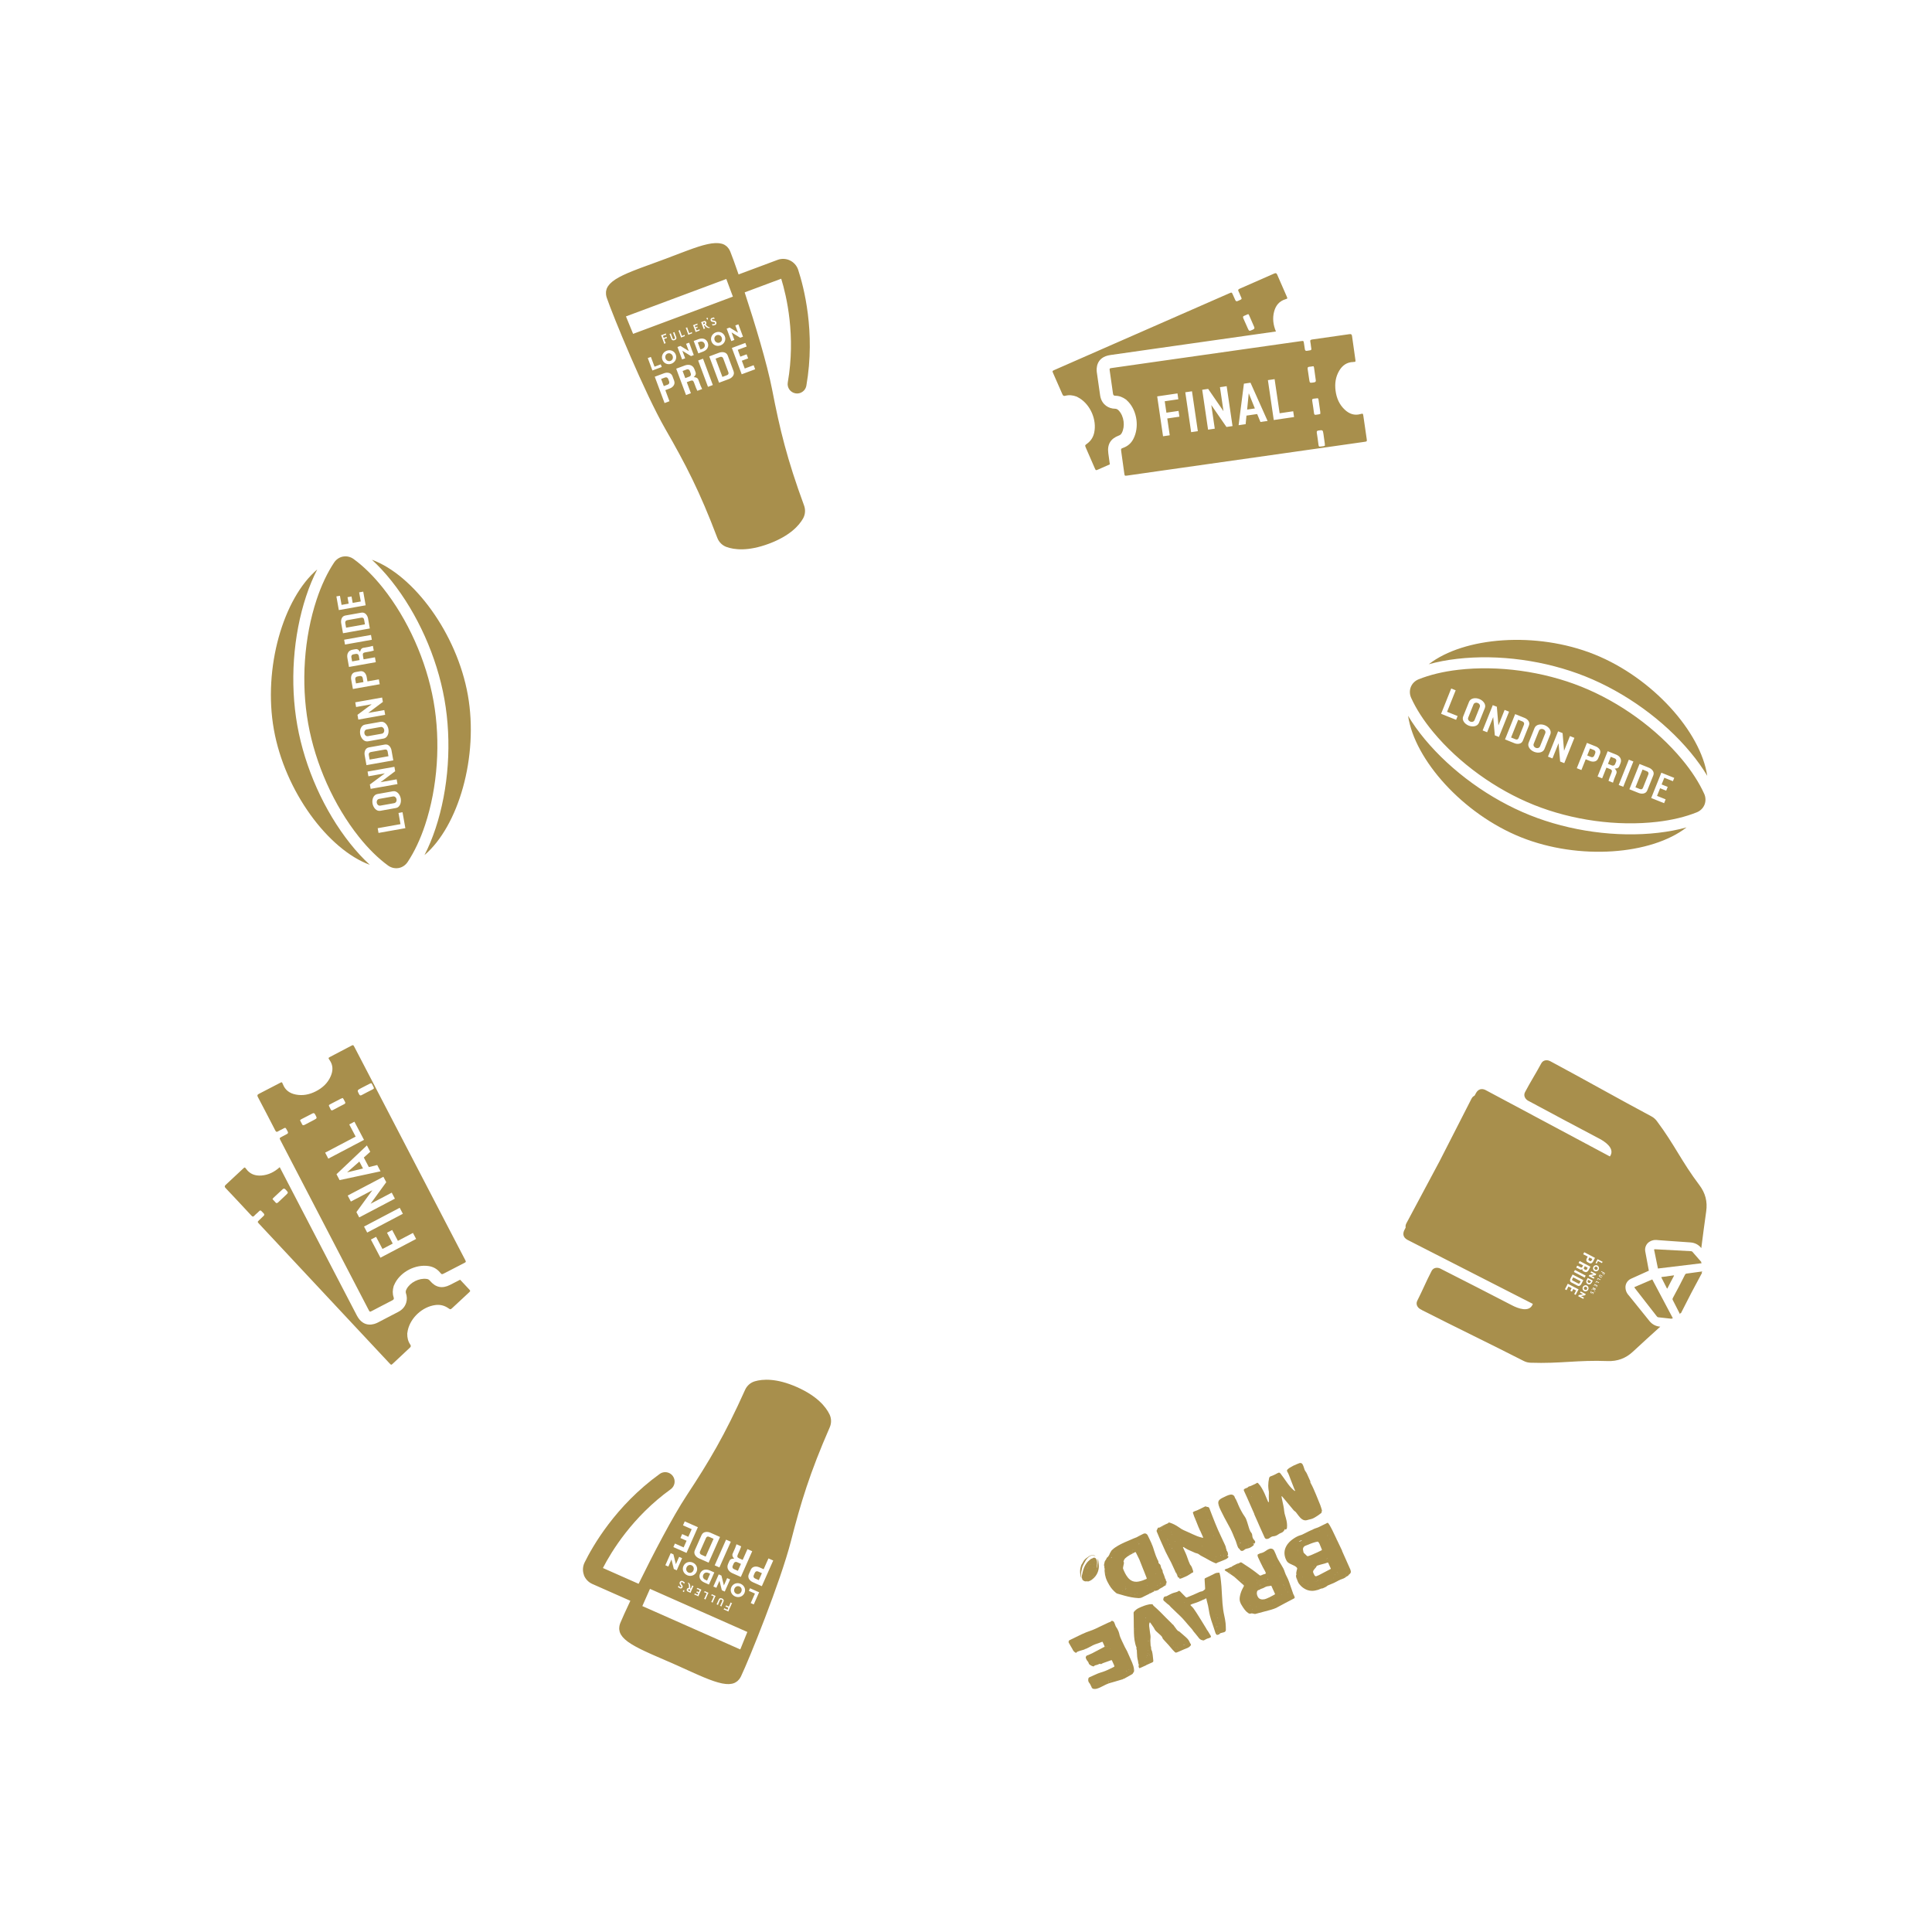 <?xml version="1.0" encoding="UTF-8"?>
<svg id="s2w" xmlns="http://www.w3.org/2000/svg" width="1020" height="1020" viewBox="0 0 1020 1020">
  <defs>
    <style>
      .cls-1 {
        fill: #a88f4c;
      }
    </style>
  </defs>
  <g id="prize_prizes">
    <path class="cls-1" d="M658.42,216.24l4.09-.6-3.23-8.01-.86,8.61ZM592.27,228.55c1.83-3.53,1.15-8.77-1.52-11.69-.15-.16-.36-.37-.56-.55-.79-.51-1.16-.51-1.35-.51-1.89-.02-3.55-.56-4.93-1.6-1.2-.9-2.71-2.59-3.11-5.54-.3-2.26-.63-4.52-.97-6.78-.26-1.77-.52-3.54-.76-5.31-.26-1.87-.51-8.04,7.2-9.14,8.79-1.25,17.58-2.51,26.37-3.76l60.99-8.66c-1.43-3.4-1.92-6.92-.95-10.55.86-3.21,2.7-5.48,5.98-6.47,1.11-.34,1.14-.39.69-1.42-1.67-3.85-3.38-7.69-5.05-11.55-.35-.82-.74-.99-1.6-.6-6.03,2.69-12.07,5.34-18.12,7.96-.78.34-1.16.66-.65,1.53.35.6.57,1.28.84,1.92,1,2.33,1.29,1.9-1.23,3.06-.69.32-1.09.18-1.38-.49-.42-.96-.85-1.92-1.29-2.87-.56-1.24-.57-1.25-1.88-.68-3.69,1.61-7.38,3.23-11.07,4.85-18.88,8.28-37.75,16.55-56.63,24.83-8.13,3.56-16.25,7.13-24.38,10.7-1.37.6-1.41.63-.94,1.71,1.63,3.74,3.32,7.46,4.93,11.22.35.81.72,1.01,1.58.78,1.91-.51,3.82-.33,5.95.45.36.2.99.51,1.58.88,5.74,3.59,9.1,11.36,7.69,18.09-.51,2.45-1.77,4.41-3.79,5.89-1.14.83-1.17.86-.6,2.2,1.54,3.59,3.11,7.17,4.68,10.75.53,1.2.57,1.21,1.84.65,2.04-.89,4.08-1.79,6.11-2.69-.3-2.11-.56-4.06-.81-5.91-.62-4.63,1.2-7.68,5.58-9.31.75-.28,1.16-.65,1.54-1.37ZM656.99,166.67c.49-.16.96-.42,1.44-.62.2-.08.4-.15.61-.23.19.28.35.45.44.66.88,2.02,1.74,4.05,2.64,6.06.29.66.19,1.1-.49,1.39-.21.09-.42.21-.63.3-1.48.63-1.54.62-2.21-.82-.8-1.74-1.54-3.5-2.33-5.24-.31-.69-.34-1.21.53-1.49ZM714.52,191.09c1.16-.02,1.2-.07,1.05-1.18-.57-4.16-1.19-8.32-1.76-12.48-.12-.88-.45-1.15-1.38-1.01-6.53.97-13.06,1.89-19.59,2.8-.84.12-1.29.32-1.04,1.29.18.67.2,1.38.3,2.08.33,2.51.74,2.17-2.01,2.62-.75.12-1.09-.12-1.19-.84-.15-1.04-.31-2.08-.47-3.11-.21-1.34-.21-1.36-1.63-1.16-3.99.56-7.98,1.13-11.97,1.7-20.41,2.9-40.81,5.79-61.22,8.69-8.79,1.25-17.57,2.5-26.36,3.76-1.48.21-1.53.22-1.37,1.39.56,4.05,1.19,8.08,1.73,12.13.12.87.42,1.16,1.31,1.17,1.98.02,3.77.71,5.61,2.03.29.29.81.75,1.29,1.27,4.56,5,5.71,13.39,2.55,19.49-1.15,2.22-2.89,3.78-5.24,4.65-1.32.49-1.36.51-1.17,1.96.52,3.87,1.06,7.74,1.62,11.61.19,1.3.22,1.31,1.6,1.12,6.01-.85,12.02-1.72,18.03-2.58,28.79-4.09,57.58-8.17,86.37-12.26,6.88-.98,13.76-1.96,20.64-2.94,1.5-.21,1.52-.24,1.33-1.58-.57-4.04-1.16-8.08-1.76-12.12-.2-1.3-.24-1.34-1.55-.98-3.19.9-5.86-.11-8.18-2.24-2.98-2.73-4.45-6.24-4.95-10.16-.47-3.67,0-7.21,1.92-10.47,1.69-2.86,4.08-4.56,7.5-4.63ZM622.09,210.79l-7.17,1.05.89,6.04,6.41-.94.45,3.05-6.41.94,1.31,8.88-3.54.52-3.09-21.06,10.71-1.57.45,3.08ZM632.4,227.64l-3.54.52-3.09-21.06,3.54-.52,3.09,21.06ZM650.71,224.95l-3.2.47-8-11.58,1.83,12.48-3.54.52-3.09-21.06,3.14-.46,8.09,11.75-1.86-12.67,3.54-.52,3.09,21.06ZM665.46,222.79l-1.74-4.2-5.65.83-.43,4.52-3.72.55,2.8-21.93,3.48-.51,9.02,20.19-3.75.55ZM683.19,220.18l-10.71,1.57-3.09-21.06,3.54-.52,2.65,18.01,7.17-1.05.45,3.05ZM699.43,234.25c.04.34.03.68.04,1.09-.25.08-.45.17-.66.21-.34.06-.69.09-1.04.13-1.54.22-1.53.22-1.73-1.27-.26-1.95-.5-3.91-.83-5.86-.13-.8.03-1.13.89-1.26,2.24-.32,2.31-.31,2.63,1.93.24,1.67.47,3.33.7,5ZM696.33,212.44c.24,1.67.48,3.33.71,5,.05.33.02.68.03,1.07-.26.08-.47.18-.69.22-.51.09-1.04.14-1.55.24-.74.15-1.01-.11-1.1-.88-.27-2.19-.61-4.36-.96-6.54-.1-.65.09-1.02.77-1.06,2.67-.16,2.37-.99,2.79,1.95ZM694.67,200.65c.11.71-.12,1.11-.84,1.21-.23.03-.46.09-.69.12-1.6.2-1.66.19-1.91-1.38-.3-1.89-.55-3.78-.84-5.68-.11-.74,0-1.26.91-1.29.52-.02,1.03-.14,1.55-.21.21-.03.43-.04.65-.06.11.32.22.53.25.75.31,2.18.59,4.37.91,6.55Z"/>
    <path class="cls-1" d="M191.64,616.9l-1.92-3.66-6.48,5.71,8.4-2.05ZM225.2,675.21c-3.94-.55-8.66,1.83-10.52,5.31-.1.19-.23.46-.34.71-.22.91-.1,1.26-.04,1.44.61,1.79.65,3.54.13,5.18-.45,1.43-1.55,3.42-4.19,4.77-2.03,1.04-4.06,2.1-6.08,3.16-1.58.83-3.17,1.66-4.75,2.48-1.67.86-7.41,3.15-11.02-3.76-4.1-7.88-8.2-15.75-12.3-23.63l-28.41-54.66c-2.73,2.48-5.89,4.11-9.64,4.4-3.31.26-6.07-.73-8.09-3.49-.69-.94-.75-.94-1.57-.18-3.08,2.86-6.13,5.74-9.22,8.6-.66.61-.68,1.03-.04,1.71,4.54,4.79,9.04,9.61,13.53,14.45.58.63,1.01.88,1.65.11.45-.53,1.02-.96,1.53-1.43,1.87-1.71,1.36-1.85,3.3.14.53.55.53.97,0,1.46-.77.72-1.53,1.44-2.28,2.17-.98.94-.99.95-.02,2,2.74,2.95,5.5,5.89,8.25,8.83,14.07,15.06,28.14,30.12,42.22,45.18,6.06,6.48,12.13,12.96,18.19,19.44,1.02,1.09,1.06,1.13,1.92.32,2.99-2.78,5.94-5.61,8.94-8.37.65-.6.71-1.01.21-1.75-1.11-1.63-1.58-3.49-1.55-5.76.07-.4.15-1.1.3-1.78,1.48-6.6,7.7-12.35,14.51-13.26,2.48-.33,4.75.2,6.82,1.62,1.16.8,1.2.82,2.27-.17,2.88-2.65,5.74-5.31,8.59-7.99.96-.9.95-.94,0-1.95-1.52-1.63-3.04-3.25-4.57-4.88-1.89.98-3.64,1.88-5.3,2.72-4.16,2.12-7.64,1.41-10.63-2.17-.51-.61-1-.88-1.81-.99ZM145.35,634.69c-.31-.41-.71-.76-1.06-1.15-.14-.16-.28-.33-.42-.5.2-.27.31-.48.47-.63,1.61-1.5,3.24-2.99,4.84-4.5.52-.49.98-.54,1.47,0,.16.17.33.32.49.5,1.08,1.19,1.1,1.25-.04,2.36-1.37,1.33-2.79,2.62-4.17,3.94-.54.52-1.03.72-1.58,0ZM149.29,572.32c-.41-1.09-.47-1.11-1.46-.6-3.73,1.92-7.45,3.88-11.19,5.8-.79.41-.94.81-.5,1.64,3.08,5.83,6.12,11.69,9.14,17.56.39.76.73,1.11,1.57.55.57-.39,1.24-.65,1.86-.97,2.26-1.15,1.81-1.42,3.14,1.02.37.67.25,1.07-.39,1.41-.93.48-1.86.98-2.78,1.47-1.2.64-1.21.65-.56,1.92,1.85,3.58,3.71,7.15,5.57,10.73,9.51,18.29,19.01,36.58,28.52,54.86,4.09,7.87,8.19,15.75,12.29,23.62.69,1.32.72,1.37,1.77.83,3.63-1.87,7.23-3.81,10.87-5.66.78-.4.96-.78.67-1.63-.63-1.87-.58-3.79.06-5.97.17-.37.44-1.02.77-1.63,3.2-5.96,10.74-9.83,17.54-8.87,2.48.35,4.52,1.47,6.13,3.4.91,1.08.93,1.11,2.23.45,3.48-1.77,6.95-3.57,10.42-5.38,1.16-.61,1.17-.65.53-1.88-2.8-5.39-5.62-10.77-8.42-16.16-13.41-25.8-26.82-51.6-40.23-77.4-3.2-6.17-6.41-12.33-9.63-18.49-.7-1.34-.73-1.36-1.93-.73-3.62,1.88-7.24,3.78-10.85,5.69-1.17.62-1.19.67-.41,1.79,1.91,2.71,1.84,5.56.6,8.46-1.58,3.71-4.41,6.26-7.94,8.05-3.31,1.67-6.8,2.4-10.51,1.67-3.26-.64-5.65-2.34-6.85-5.54ZM198.55,652.97l3.38,6.42,5.41-2.84-3.02-5.73,2.73-1.44,3.02,5.73,7.95-4.18,1.67,3.17-18.84,9.91-5.04-9.58,2.76-1.45ZM211.03,637.65l1.67,3.17-18.84,9.91-1.67-3.17,18.84-9.91ZM202.41,621.27l1.51,2.87-8.27,11.39,11.17-5.87,1.67,3.17-18.84,9.91-1.48-2.81,8.4-11.53-11.33,5.96-1.67-3.17,18.84-9.91ZM195.47,608.08l-3.39,3.04,2.66,5.05,4.41-1.1,1.75,3.33-21.61,4.64-1.64-3.11,16.05-15.21,1.77,3.36ZM187.13,592.22l5.04,9.58-18.84,9.91-1.67-3.17,16.11-8.47-3.38-6.42,2.73-1.44ZM195.01,572.23c.3-.15.63-.25,1.02-.4.16.21.31.37.42.56.17.3.31.62.47.93.72,1.38.72,1.37-.62,2.06-1.76.9-3.52,1.77-5.25,2.72-.71.39-1.08.35-1.48-.43-1.04-2.01-1.06-2.07.95-3.12,1.49-.78,2.99-1.55,4.49-2.32ZM175.46,582.39c1.49-.78,2.98-1.56,4.48-2.33.3-.15.63-.24,1-.38.17.22.32.39.43.58.26.45.47.93.74,1.38.39.65.23.99-.46,1.33-1.97.98-3.91,2.03-5.85,3.07-.58.31-.99.25-1.25-.38-1.04-2.47-1.72-1.9.92-3.28ZM164.9,587.88c.64-.34,1.09-.26,1.42.4.1.21.23.4.34.61.72,1.44.72,1.5-.67,2.26-1.68.91-3.39,1.77-5.08,2.67-.66.35-1.19.42-1.52-.43-.19-.48-.48-.93-.72-1.39-.1-.19-.18-.39-.27-.6.26-.21.43-.38.62-.48,1.96-1.01,3.92-2,5.87-3.03Z"/>
    <path class="cls-1" d="M870.19,408.99c.39-.96-.09-1.56-.67-1.79l-2.33-.93-3.76,9.38,2.32.93c.79.32,1.35.08,1.67-.69l2.76-6.9ZM875.52,439.67c-21.98,2.55-46.7-.84-67.82-9.3-21.11-8.46-41.33-23.08-55.48-40.1-3.45-4.16-6.4-8.3-8.82-12.36,3.44,23.27,28.96,51.84,59.62,64.13,30.65,12.28,68.85,9.23,87.4-5.22-4.56,1.27-9.54,2.23-14.91,2.85ZM781.24,373.3c.39-.97-.28-1.84-.91-2.09l-.33-.13c-.63-.25-1.71-.09-2.1.89l-2.74,6.84c-.39.97.28,1.84.91,2.09l.33.13c.63.25,1.71.09,2.1-.89l2.74-6.84ZM834.88,362.54c-20.24-8.11-43.93-11.36-64.98-8.92-7.97.92-15.05,2.65-20.97,5.03-1.84.74-3.33,2.17-4.07,4.01,0,0,0,.02-.01.03,0,0,0,.02-.01.03-.73,1.84-.64,3.91.18,5.71,2.63,5.81,6.56,11.95,11.69,18.12,13.54,16.3,32.92,30.31,53.16,38.42,20.24,8.11,43.93,11.36,64.98,8.92,7.97-.92,15.05-2.65,20.97-5.03,1.84-.74,3.33-2.17,4.07-4.01,0-.01,0-.02.01-.03,0,0,0-.02.01-.03.73-1.84.64-3.91-.18-5.71-2.63-5.81-6.56-11.95-11.69-18.12-13.54-16.3-32.92-30.31-53.16-38.42ZM760.82,376.86l5.35-13.36,2.36.94-4.55,11.36,5.57,2.23-.8,2-7.93-3.18ZM775.38,383.08c-2.05-.82-3.7-2.84-2.91-4.8l3.12-7.78c.79-1.96,3.38-2.28,5.42-1.46,2.05.82,3.7,2.84,2.91,4.8l-3.12,7.78c-.79,1.96-3.38,2.29-5.42,1.46ZM789.18,388.22v-.13s-.84-9.52-.84-9.52l-3.21,8.02-2.37-.95,5.35-13.36,2.25.9-.08.19.8,9.61,3.28-8.19,2.35.94-5.35,13.36-2.18-.87ZM799.59,392.39l-5.02-2.01,5.35-13.36,5.02,2.01c1.34.54,3.05,2.05,2.26,4.02l-3.2,8c-.79,1.97-3.07,1.88-4.41,1.35ZM809.96,396.93c-2.05-.82-3.7-2.84-2.91-4.8l3.12-7.78c.79-1.96,3.38-2.28,5.42-1.46,2.05.82,3.7,2.84,2.91,4.8l-3.12,7.78c-.79,1.96-3.38,2.28-5.42,1.46ZM823.67,402.04v-.13s-.84-9.52-.84-9.52l-3.21,8.02-2.37-.95,5.35-13.36,2.37.95.77,9.33,3.11-7.77,2.35.94-5.35,13.36-2.18-.87ZM839.49,401.79l-2.32-.93-2.27,5.68-2.43-.97,5.35-13.36,4.75,1.9c1.11.44,2.97,1.84,2.13,3.94l-.94,2.34c-.85,2.12-3.17,1.84-4.27,1.4ZM849.21,412.28l.05-.18c.13-.46.34-1.12.47-1.45l1.02-2.56c.41-1.03.42-1.6-.7-2.05l-1.93-.77-2.27,5.66-2.42-.97,5.35-13.36,4.46,1.79c.87.35,1.62.91,2.04,1.53.62.91.7,1.94.25,3.07l-.58,1.44c-.28.7-.7,1.19-1.81,1.29l-.71.05.37.36c.88,1.02.76,1.73.56,2.24l-1.19,2.98c-.17.43-.39,1.14-.53,1.65l-.06.22-2.37-.95ZM854.59,414.43l5.35-13.36,2.4.96-5.35,13.36-2.4-.96ZM865.25,418.7l-5.02-2.01,5.35-13.36,5.02,2.01c1.34.54,3.05,2.04,2.27,3.99l-3.2,7.99c-.79,1.97-3.13,1.89-4.42,1.37ZM883.21,412.43l-4.54-1.82-1.42,3.54,3.22,1.29-.8,2-3.22-1.29-1.62,4.04,4.54,1.82-.81,2.03-6.81-2.73,5.35-13.36,6.81,2.73-.7,1.75ZM804.52,382.71c.39-.96-.09-1.55-.67-1.79l-2.32-.93-3.76,9.38,2.32.93c.79.32,1.35.08,1.67-.69l2.76-6.9ZM853.25,402.03c.25-.63-.05-1.36-.69-1.61l-2.15-.86-1.49,3.71,2.15.86c.63.25,1.36-.06,1.61-.69l.56-1.41ZM815.81,387.15c.39-.97-.28-1.84-.91-2.09l-.33-.13c-.63-.25-1.71-.09-2.1.89l-2.74,6.84c-.39.97.28,1.84.91,2.09l.33.13c.63.25,1.71.09,2.1-.89l2.74-6.84ZM841.72,345.47c-30.65-12.28-68.85-9.23-87.4,5.22,4.56-1.27,9.54-2.23,14.91-2.85,21.98-2.55,46.7.84,67.82,9.3,21.11,8.46,41.33,23.08,55.47,40.1,3.46,4.16,6.4,8.3,8.82,12.36-3.44-23.27-28.96-51.84-59.62-64.13ZM842.16,397.76c.33-.82.07-1.49-.69-1.8l-2.01-.81-1.48,3.7,2.01.81c.76.31,1.41,0,1.74-.82l.44-1.09Z"/>
    <path class="cls-1" d="M183.44,327.41c-1.02.18-1.27.9-1.16,1.51l.44,2.47,9.95-1.77-.44-2.47c-.15-.84-.64-1.19-1.47-1.05l-7.32,1.3ZM206.66,306.66c13.79,17.31,23.98,40.08,27.97,62.48,3.99,22.39,2.27,47.28-4.7,68.29-1.7,5.13-3.66,9.82-5.83,14.02,17.93-15.23,28.68-52,22.9-84.51-5.79-32.51-28.57-63.32-50.65-71.42,3.48,3.2,6.94,6.92,10.31,11.15ZM200.19,421.78c-1.03.18-1.41,1.21-1.29,1.88l.06.35c.12.67.83,1.5,1.86,1.31l7.26-1.29c1.03-.18,1.41-1.21,1.29-1.88l-.06-.35c-.12-.67-.83-1.5-1.86-1.31l-7.26,1.29ZM162.69,381.94c3.82,21.47,13.59,43.29,26.79,59.87,5,6.27,10.21,11.37,15.36,15.13,1.6,1.17,3.6,1.68,5.55,1.34.01,0,.02,0,.03,0,.01,0,.02,0,.03,0,1.95-.35,3.65-1.52,4.75-3.17,3.53-5.31,6.67-11.89,9.2-19.5,6.67-20.12,8.31-43.97,4.49-65.44-3.82-21.47-13.59-43.29-26.79-59.87-5-6.27-10.21-11.37-15.36-15.13-1.6-1.17-3.6-1.68-5.55-1.34-.01,0-.02,0-.03,0-.01,0-.02,0-.03,0-1.95.35-3.65,1.52-4.75,3.17-3.53,5.31-6.67,11.89-9.2,19.5-6.68,20.12-8.31,43.97-4.49,65.44ZM214.01,437.23l-14.17,2.52-.44-2.5,12.04-2.14-1.05-5.91,2.12-.38,1.5,8.41ZM211.58,421.58c.39,2.17-.46,4.64-2.54,5.01l-8.25,1.47c-2.08.37-3.72-1.66-4.11-3.83-.39-2.17.46-4.64,2.54-5.01l8.25-1.47c2.08-.37,3.72,1.66,4.11,3.83ZM208.65,407.14l-.1.08-7.64,5.74,8.5-1.51.45,2.51-14.17,2.52-.43-2.39.2-.04,7.73-5.76-8.69,1.55-.44-2.49,14.17-2.52.41,2.31ZM206.69,396.11l.95,5.33-14.17,2.52-.95-5.33c-.25-1.42.13-3.67,2.22-4.04l8.48-1.51c2.09-.37,3.22,1.61,3.47,3.03ZM205.06,384.91c.39,2.17-.46,4.64-2.54,5.01l-8.25,1.47c-2.08.37-3.72-1.66-4.11-3.83-.39-2.17.46-4.64,2.54-5.01l8.25-1.47c2.08-.37,3.72,1.66,4.11,3.83ZM202.14,370.57l-.1.08-7.64,5.74,8.5-1.51.45,2.51-14.17,2.52-.45-2.52,7.51-5.59-8.24,1.47-.44-2.49,14.17-2.52.41,2.31ZM193.56,357.27l.44,2.47,6.02-1.07.46,2.57-14.17,2.52-.9-5.04c-.21-1.17-.01-3.5,2.21-3.89l2.49-.44c2.25-.4,3.24,1.71,3.45,2.88ZM197.32,343.48l-.18.05c-.45.13-1.13.31-1.47.37l-2.71.48c-1.1.2-1.58.5-1.37,1.68l.36,2.04,6-1.07.46,2.57-14.17,2.52-.84-4.73c-.17-.93-.09-1.85.22-2.54.44-1,1.28-1.62,2.47-1.83l1.53-.27c.74-.13,1.38-.04,2.05.85l.42.58.11-.5c.4-1.29,1.07-1.56,1.61-1.66l3.16-.56c.46-.08,1.18-.27,1.68-.42l.22-.07.45,2.52ZM196.31,337.77l-14.17,2.52-.45-2.55,14.17-2.52.45,2.55ZM194.3,326.47l.95,5.33-14.17,2.52-.95-5.33c-.25-1.42.12-3.67,2.19-4.03l8.48-1.51c2.09-.37,3.26,1.66,3.5,3.02ZM179.47,314.54l.86,4.82,3.75-.67-.61-3.41,2.12-.38.61,3.41,4.28-.76-.86-4.82,2.15-.38,1.28,7.22-14.17,2.52-1.28-7.22,1.85-.33ZM195.86,397.04c-1.02.18-1.27.9-1.16,1.51l.44,2.47,9.95-1.77-.44-2.47c-.15-.84-.64-1.19-1.47-1.05l-7.32,1.3ZM186.49,345.47c-.67.12-1.12.76-1,1.44l.41,2.28,3.93-.7-.41-2.28c-.12-.67-.76-1.12-1.44-1l-1.49.27ZM193.66,385.11c-1.03.18-1.41,1.21-1.29,1.88l.06.35c.12.67.83,1.5,1.86,1.31l7.26-1.29c1.03-.18,1.41-1.21,1.3-1.88l-.06-.35c-.12-.67-.83-1.5-1.86-1.31l-7.26,1.29ZM144.59,385.16c5.79,32.51,28.57,63.32,50.65,71.42-3.48-3.2-6.94-6.92-10.31-11.15-13.79-17.31-23.98-40.08-27.97-62.48-3.99-22.39-2.27-47.28,4.7-68.29,1.7-5.13,3.66-9.82,5.83-14.02-17.93,15.23-28.68,52-22.9,84.51ZM188.73,357.14c-.87.15-1.3.73-1.16,1.54l.38,2.13,3.93-.7-.38-2.13c-.14-.81-.75-1.2-1.62-1.05l-1.16.21Z"/>
    <g id="_0f63WG" data-name="0f63WG">
      <g>
        <path class="cls-1" d="M662.23,799.36c-1.32-2.99-2.63-5.99-3.96-8.98-.44-1-.91-1.98-1.36-2.97-.07-.15-.13-.29-.19-.44-.13-.32-.06-.62.21-.82.22-.17.49-.29.75-.4.48-.19.99-.29,1.34-.74.11-.14.33-.23.52-.26.68-.12,1.27-.46,1.89-.74.66-.31,1.35-.54,1.95-.98.4-.29.57-.24.93.13.72.75,1.32,1.59,1.84,2.49,1.09,1.86,1.95,3.82,2.73,5.82.17.45.38.89.57,1.33.05.11.11.22.19.31.02.03.19-.03.19-.03-.05-.31.25-.59.07-.93-.06-.12.03-.31.02-.47-.01-.39-.03-.77-.05-1.16,0-.11-.01-.21-.01-.32.02-.84.06-1.68.05-2.52,0-.35-.14-.69-.17-1.04-.08-.74-.18-1.49-.18-2.24,0-1.32.16-2.64.44-3.93.11-.54.35-.89.9-1.07,1.28-.42,2.47-1.03,3.64-1.68.72-.39,1.08-.34,1.57.32,1.07,1.45,2.14,2.9,3.16,4.39,1.07,1.57,2.26,3.03,3.69,4.29.19.16.4.29.61.42.04.03.13,0,.19-.03.02-.01.02-.1,0-.14-.13-.27-.29-.53-.4-.81-.68-1.71-1.34-3.43-2.01-5.14-.53-1.34-.93-2.74-1.69-3.99-.32-.53-.28-.86.17-1.3.33-.32.7-.61,1.09-.85,1.18-.74,2.43-1.37,3.73-1.88.45-.18.89-.38,1.35-.53.72-.24,1.37,0,1.72.69.27.52.51,1.07.66,1.63.21.77.46,1.53.94,2.14.55.69.81,1.5,1.18,2.26.37.76.71,1.53,1.04,2.3.14.31.34.6.25,1-.04.18.14.43.25.63,1.07,1.92,1.9,3.96,2.76,5.99.78,1.83,1.52,3.66,2.24,5.51.33.86.58,1.76.84,2.65.07.25.2.57-.18.75-.03.02-.06.14-.03.17.26.29.04.47-.15.63-.46.37-.92.74-1.41,1.07-.77.51-1.55,1.03-2.36,1.48-.49.27-1.04.48-1.58.63-.67.19-1.35.29-2.02.52-.92.31-1.83.15-2.66-.39-.76-.5-1.34-1.17-1.89-1.88-.49-.64-.95-1.29-1.46-1.91-.2-.24-.49-.4-.73-.6-.14-.11-.28-.21-.4-.35-1.26-1.51-2.5-3.02-3.76-4.53-.75-.91-1.51-1.81-2.27-2.71-.05-.05-.09-.11-.14-.16-.05-.04-.11-.08-.17-.11-.02.06-.08.13-.07.19.02.23.04.46.08.69.31,1.48.65,2.96.93,4.45.17.87.3,1.76.38,2.64.08.88.33,1.71.58,2.55.48,1.61.93,3.23.94,4.93,0,.45-.03.89-.06,1.34-.02.33-.2.57-.46.75-.17.12-.33.23-.47-.05-.07-.13-.17-.1-.23.03-.09.18-.17.36-.27.52-.41.63-.92,1.11-1.65,1.37-.53.19-1.03.45-1.51.8-.76.55-1.6.92-2.57.99-.72.05-1.33.37-1.89.82-.4.32-.85.52-1.36.59-.6.09-1.11-.15-1.37-.71-.88-1.92-1.74-3.84-2.6-5.77-.36-.82-.7-1.64-1.07-2.46-.61-1.37-1.22-2.74-1.83-4.11.02,0,.04-.02.06-.03ZM683.58,777.11s0,.06,0,.09c.03,0,.07,0,.09,0,.01-.01,0-.06,0-.09-.03,0-.06,0-.09,0ZM674.49,779.29s.01-.08,0-.09c-.02-.02-.06,0-.1,0,0,.03,0,.08,0,.1.01.02.06,0,.09,0ZM670.2,788.67s.07.05.09.07c.02-.04.05-.08.06-.12,0,0-.06-.05-.08-.04-.03.02-.05.06-.08.09ZM689.15,800.71s-.07,0-.09,0c-.01,0-.01.07,0,.08.02.02.06,0,.09,0,0-.03,0-.06,0-.09ZM688.82,801.11s.05.06.07.06c.02,0,.04-.04.07-.06l-.09-.07s-.03.05-.04.07ZM697.47,797.52s.06,0,.09,0c0-.03,0-.06,0-.1-.03,0-.07-.01-.09,0-.02.02,0,.06,0,.09ZM669.04,810.45s.08.02.12.02c0,0,.03-.07.02-.08-.03-.02-.07-.03-.11-.05,0,.03-.02.06-.03.1ZM694.3,797.92l.08.05s.04-.07.03-.08c-.02-.03-.07-.04-.1-.06,0,.03,0,.06,0,.09ZM682.25,792.55s.07.06.1.09c.01-.03.04-.06.03-.08,0-.03-.03-.06-.06-.07,0,0-.04.03-.08.06ZM692.27,786.2s.05-.05.05-.08c0-.03-.04-.05-.06-.08-.02.04-.05.08-.07.12.03.01.06.02.08.04ZM660.59,789.97c.01.05.01.1.03.13,0,.02.05.01.08.02,0-.04,0-.09-.01-.13,0-.01-.05-.01-.1-.02ZM674.12,778.98s.04.04.06.07c.02-.02.04-.04.06-.07-.03-.02-.05-.05-.08-.07-.01.02-.03.05-.04.07ZM685.83,776.48s-.04.05-.06.07c.02.02.05.06.06.05.03,0,.05-.04.07-.06-.02-.02-.05-.04-.07-.06Z"/>
        <path class="cls-1" d="M708.53,818.79c1.44,3.23,2.88,6.46,4.32,9.69.04.1.09.2.12.3.41,1.22.24,1.76-.78,2.55-.04.03-.11.05-.13.09-.17.53-.69.63-1.08.88-.06.04-.14.05-.19.09-.8.83-1.89,1.12-2.91,1.51-.74.28-1.43.65-2.11,1.03-1,.56-2.03,1.04-3.11,1.44-.55.2-1.09.45-1.63.68-.1.04-.2.09-.27.17-.66.68-1.58.89-2.38,1.32-.03.02-.07.04-.1.04-.91,0-1.64.56-2.48.79-1.04.29-2.07.53-3.16.52-1.72-.01-3.25-.6-4.63-1.59-.86-.62-1.61-1.37-2.24-2.21-.31-.41-.49-.91-.7-1.38-.34-.78-.7-1.57-.82-2.43-.04-.27-.09-.53.13-.76.05-.06.05-.2.03-.29-.15-.69,0-1.35.16-2.01.05-.23.1-.46.19-.67.19-.43.06-.79-.24-1.07-.32-.3-.68-.58-1.07-.79-.71-.37-1.46-.67-2.18-1.02-.77-.38-1.53-.79-1.97-1.59-.53-.96-.93-1.97-1.08-3.06-.31-2.19.32-4.13,1.63-5.88.96-1.27,2.18-2.25,3.51-3.1.53-.33,1.06-.66,1.63-.93.51-.24,1.06-.41,1.6-.6.25-.09.52-.13.76-.24,1.07-.53,2.13-1.09,3.2-1.61,1.16-.56,2.32-1.11,3.5-1.62.58-.25,1.23-.37,1.81-.63,1.2-.55,2.37-1.15,3.55-1.73.42-.21.84-.4,1.24-.63.26-.14.45-.07.61.13.24.31.48.62.67.96.52.92,1.04,1.83,1.5,2.78,1.74,3.61,3.45,7.22,5.17,10.84l-.08.04ZM694.45,820.02s0,0,0,.01c.34-.15.69-.3,1.03-.46.69-.33,1.39-.65,2.07-1,.42-.22.43-.26.26-.67-.4-1-.8-1.99-1.23-2.97-.13-.29-.37-.52-.54-.79-.15-.24-.36-.27-.6-.21-.4.09-.8.17-1.2.28-1.78.49-3.46,1.25-5.16,1.93-.83.33-1.26,1.24-1.17,1.94.05.46.16.91.26,1.36.03.15.11.32.21.43.53.53,1.06,1.05,1.61,1.56.2.19.44.22.7.13.5-.18,1.02-.33,1.51-.54.76-.32,1.5-.66,2.25-1ZM695.93,831.77s0,.01,0,.02c.27-.14.54-.28.81-.42,1.85-.97,3.7-1.94,5.55-2.91.37-.19.38-.19.21-.56-.4-.9-.8-1.79-1.21-2.69-.16-.35-.17-.34-.56-.2-.89.33-1.79.6-2.71.81-.87.19-1.71.49-2.56.76-.13.04-.31.13-.34.23-.15.55-.58.88-.91,1.29-.22.28-.46.55-.66.84-.26.38-.4.83-.25,1.27.19.53.45,1.05.73,1.54.25.43.65.53,1.11.35.27-.1.52-.23.78-.35ZM686.43,813.47c-.21.12-.42.24-.63.37-.04.02-.05.08-.08.12.04,0,.1.02.13,0,.45-.16.89-.32,1.34-.5.06-.02.1-.12.14-.18-.08-.01-.16-.05-.24-.03-.22.06-.44.13-.67.21ZM693.89,827.28c.05.03.08.04.11.05.02-.06.04-.12.05-.18,0-.01-.05-.03-.08-.05-.03.06-.05.12-.08.18ZM685.03,833.82c-.05.08-.09.13-.12.18.04.01.1.04.13.03.06-.03.1-.08.15-.12-.05-.02-.09-.05-.16-.08ZM710.72,831.97c.02-.07.04-.11.04-.16,0-.02-.06-.06-.08-.05-.03.02-.08.07-.07.09.01.04.06.07.11.12ZM696.26,837.49s.05.06.07.06c.02,0,.04-.04.07-.06-.03-.02-.06-.05-.09-.07-.02.03-.03.05-.05.08ZM710.71,830.09s.04.04.07.06c0,0,.04-.02.04-.02,0-.03-.02-.06-.03-.08-.03.02-.05.03-.08.05ZM704.96,831.36s-.08.08-.08.09c.02.04.06.07.09.11.02-.02.07-.05.06-.06-.01-.04-.05-.08-.07-.13ZM705.98,830.13c-.08,0-.12,0-.16,0,0,.04,0,.09.01.13,0,0,.07.01.09,0,.03-.03.03-.07.06-.14ZM709.99,828.22s.06.02.09.02c0,0,.03-.04.02-.04-.02-.02-.05-.04-.07-.06-.01.03-.03.05-.04.08ZM695.69,834.53s-.09,0-.13,0c-.01,0-.02.08-.01.08.04.01.08.02.13.02,0-.03,0-.06.01-.11ZM695.95,834.25s-.03.08-.04.12c.03,0,.08.01.09,0,.03-.04.05-.09.08-.13-.03,0-.07,0-.13,0ZM684.66,833.21s.07.06.09.08c.02-.04.05-.08.06-.13,0-.01-.07-.05-.08-.05-.03.02-.05.06-.07.09ZM700.72,822.77c.06,0,.12,0,.14-.03.03-.03.03-.09.04-.14-.04,0-.1-.02-.12,0-.03.03-.03.09-.05.16ZM705.53,812.95s-.05.07-.07.09c.04.03.08.05.11.08.02-.02.05-.06.05-.07-.02-.04-.05-.06-.08-.1ZM679.5,823.17s-.06.04-.06.07c0,.02.04.04.06.07.02-.03.05-.06.07-.09-.02-.01-.05-.03-.07-.04ZM685.33,818.84s.05.06.07.06c.02,0,.05-.03.08-.05-.03-.03-.06-.05-.09-.08-.02.02-.04.05-.06.07ZM678.6,821.41s.05.06.07.06c.03,0,.05-.04.07-.07-.04-.02-.07-.05-.11-.07-.01.03-.02.06-.04.08ZM689.22,815.12s.04.06.07.06c.02,0,.05-.03.07-.05-.03-.03-.05-.05-.08-.08-.02.02-.04.05-.06.07ZM696.7,808.2s-.05.06-.07.09c.04.02.07.05.11.07,0,0,.05-.05.04-.06-.02-.03-.05-.06-.08-.09ZM689.87,811.01s.06.02.08.02c0,0,.02-.04.02-.04-.02-.02-.04-.04-.07-.06-.01.03-.02.05-.04.08ZM701.03,810.29s-.05-.05-.08-.05c-.02,0-.04.04-.07.06l.1.07s.03-.05.04-.08ZM700.79,810.92s.06,0,.1,0c0-.03,0-.06,0-.1-.03,0-.07-.01-.09,0-.01,0,0,.05,0,.08ZM685.34,818.04s-.04.05-.07.07c.02.02.05.06.06.05.03,0,.05-.04.07-.06-.02-.02-.05-.04-.07-.06ZM702.07,812.66s.04.05.06.07c.02-.02.04-.04.07-.06-.02-.03-.05-.05-.07-.08-.02.02-.03.04-.05.07ZM691.87,822.63s-.05.05-.05.08c0,.02.04.04.06.06.02-.02.06-.05.06-.07,0-.03-.04-.05-.06-.07ZM696.51,824.88s.05-.05.06-.08c0-.02-.04-.04-.06-.06-.02.02-.06.05-.06.07,0,.03.04.05.06.07ZM700.35,823.06s.04.04.06.07l.06-.06s-.06-.05-.09-.08c-.01.02-.03.05-.04.07ZM693.58,827.21s.04.04.06.07c.02-.02.06-.04.06-.06,0-.03-.04-.05-.06-.07-.02.02-.04.05-.06.07ZM687.76,832.51s0,.07,0,.08c.02.02.06.01.09.01,0-.03,0-.07-.01-.09-.01-.01-.06,0-.08,0ZM687.79,835.48s.06.07.08.09c.03-.03.06-.06.07-.1,0-.01-.05-.07-.06-.06-.04.01-.06.05-.1.07ZM706.73,827.86s.07,0,.09,0c.01-.01.01-.07,0-.08-.02-.01-.06,0-.09,0,0,.03,0,.06,0,.09ZM690.61,836.36c-.07,0-.11,0-.15,0,0,.03,0,.07,0,.09.01.02.05.03.07.05.02-.04.04-.07.08-.14ZM694.03,834.89s.05.01.08.02c0,0,.01-.04.01-.04-.03-.01-.05-.02-.08-.03,0,.02,0,.03,0,.05ZM694.82,834.86s.08.01.08,0c.01-.03,0-.07,0-.1-.03,0-.07,0-.1,0,0,.03,0,.07,0,.1ZM697.15,834.54s.08.01.08,0c.01-.03,0-.06,0-.1-.03,0-.07,0-.1,0,0,.03,0,.06,0,.1ZM706.34,831.1s.06.04.08.04c.02,0,.03-.04.05-.06-.03-.02-.07-.04-.1-.06-.01.03-.02.05-.03.08ZM703.94,833.19s.06,0,.09,0c0-.03.01-.07,0-.09-.02-.02-.06-.01-.09-.02,0,.03,0,.07,0,.1ZM695.85,837.44s.05.04.07.06c.02-.03.03-.05.05-.08-.03-.02-.07-.04-.1-.07,0,.03-.01.06-.02.08ZM702.7,834.29s-.04.04-.07.06c.02.02.04.04.06.06.03-.02.05-.05.08-.07-.02-.02-.05-.03-.07-.05ZM710.07,832.11s.08.02.11.01c.04-.02.07-.06.1-.09-.03,0-.07-.02-.09-.01-.04.02-.07.05-.12.09ZM708.65,832.91s.06,0,.09,0c0,0,.02-.04.01-.05-.02-.02-.05-.03-.07-.04,0,.03-.02.05-.03.08ZM707.55,833.55s-.06.04-.06.07c0,.02.03.05.05.07.03-.03.05-.05.08-.08-.02-.02-.04-.04-.07-.06Z"/>
        <path class="cls-1" d="M633.59,808.14c-.31-.7-.64-1.4-.93-2.11-.37-.91-.71-1.83-1.08-2.74-.36-.89-.76-1.78-1.11-2.67-.23-.6-.41-1.22-.63-1.82-.1-.27-.02-.46.19-.6.21-.13.43-.25.66-.34.41-.16.84-.3,1.25-.45.15-.06.29-.13.44-.2,1.24-.6,2.47-1.2,3.71-1.8.24-.12.44-.23.73,0,.19.15.5.15.77.18.47.06.74.28.92.75,1.04,2.72,2.08,5.44,3.18,8.13.93,2.26,1.89,4.52,2.97,6.72.73,1.49,1.43,3,2.1,4.51.24.53.46,1.1.52,1.68.05.46.43.83.3,1.32.24.11.31.35.43.56.31.54.29,1.13.36,1.71.02.14-.04.25-.23.15-.1-.06-.22-.09-.23.07,0,.07.07.19.14.22.61.28.67.6.18,1.06-.61.58-1.37.89-2.14,1.2-.76.3-1.52.62-2.29.92-.35.14-.7.26-1.04.4-.05.02-.11.03-.14.07-.35.4-.74.32-1.17.14-1.84-.76-3.54-1.77-5.27-2.74-.75-.42-1.52-.79-2.27-1.2-.31-.17-.6-.39-.87-.61-.38-.3-.78-.52-1.29-.59-.46-.06-.91-.3-1.35-.49-1.1-.47-2.2-.94-3.28-1.46-.67-.33-1.3-.75-1.94-1.14-.09-.05-.17-.14-.27-.17-.11-.04-.23-.03-.34-.04,0,.1,0,.21.03.3.44.96.91,1.9,1.32,2.87.36.82.71,1.64.97,2.49.37,1.2.86,2.35,1.37,3.49.03.07.05.14.1.19.82.81,1.07,1.91,1.44,2.94.09.25.13.52.17.78.03.2-.06.37-.27.4-.36.05-.6.28-.88.47-.39.27-.81.51-1.21.78-1.06.72-2.28,1.1-3.42,1.64-.38.18-.81.28-1.22.38-.08.02-.22-.06-.29-.14-.09-.11-.12-.26-.2-.37-.09-.11-.17-.38-.39-.11,0,0-.11-.04-.13-.08-.16-.34-.31-.68-.46-1.03-.03-.07-.04-.17,0-.24.05-.12.04-.16-.09-.24-.29-.18-.31-.27-.27-.67,0-.03.01-.09,0-.09-.56-.16-.57-.72-.76-1.11-.73-1.49-1.38-3.03-2.09-4.52-.45-.93-.98-1.82-1.45-2.74-.5-.97-1.02-1.92-1.48-2.91-1-2.18-1.97-4.36-2.94-6.56-.6-1.36-1.16-2.73-1.72-4.1-.07-.17-.11-.4-.05-.56.17-.44.4-.87.62-1.3.1-.19.31-.31.49-.22.21.1.32,0,.46-.08,1.28-.73,2.55-1.46,3.93-2,.17-.06.33-.15.49-.23.06-.03.16-.05.18-.1.06-.12.09-.25.13-.38.1.05.2.11.31.14.14.04.3.02.44.07,1.61.52,3.09,1.3,4.48,2.26.25.17.52.32.76.51,1.25.96,2.73,1.47,4.14,2.12,1.67.78,3.34,1.55,5.04,2.24.87.36,1.81.55,2.72.8.11.03.24,0,.36,0-.02-.12-.02-.24-.07-.34-.5-1.13-1-2.25-1.5-3.38-.02,0-.04.02-.06.02ZM613.84,805.89s.07-.09.11-.13c-.02-.02-.05-.03-.07-.05,0,.06-.01.12-.02.18,0,.06,0,.13.01.19.03-.01.05-.02.08-.03-.04-.05-.07-.11-.11-.16ZM622.86,831.82s.02.05.03.08c.07-.01.15-.02.22-.05.05-.02.07-.09.1-.14-.06,0-.12-.03-.17-.01-.07.02-.12.08-.18.13ZM644.43,821.1c.08.05.14.09.19.13-.01-.06-.02-.13-.05-.19-.03-.05-.08-.08-.13-.12,0,.06-.01.11-.02.18ZM618.61,817.55s.08.05.12.07c0-.07.03-.15.01-.21-.01-.04-.09-.07-.13-.1,0,.07,0,.15,0,.24ZM620.22,813.69s-.08.07-.08.08c.02.04.05.07.08.11.03-.03.09-.06.08-.08-.02-.04-.05-.07-.09-.11ZM613.06,806.42c.1,0,.16.02.18,0,.03-.04.04-.11.06-.16-.03,0-.08-.03-.09-.01-.05.04-.08.09-.15.18ZM613.18,807.95s0-.08,0-.12c0-.01-.08-.02-.08,0-.02.04-.02.08-.03.12.03,0,.06,0,.11,0ZM631.36,801.86c0-.13.01-.18,0-.22-.03-.05-.08-.08-.13-.12,0,.03-.02.07,0,.1.03.06.07.12.14.24ZM613.51,805.89c.04.09.06.15.1.21.02.03.05.04.08.06-.01-.08-.02-.15-.04-.22,0-.02-.05-.02-.13-.05ZM615.19,805.39s.04-.06.04-.08c0-.03-.04-.05-.06-.07-.02.04-.04.08-.06.12.03,0,.06.02.08.03ZM614.78,805.34s.06-.05.06-.07c0-.02-.04-.05-.06-.07-.02.02-.06.05-.06.07,0,.02.04.04.06.06ZM614.34,805.48s-.05-.05-.08-.05c-.02,0-.04.04-.07.06.03.02.07.05.1.07.01-.03.03-.05.04-.08ZM637.91,802.31s.07.08.08.08c.04-.02.07-.06.09-.09,0,0-.05-.07-.07-.06-.04.02-.07.05-.11.08ZM617.5,815.14c-.01.08-.03.12-.02.16,0,.03.04.05.07.07.02-.03.07-.07.07-.1,0-.04-.05-.06-.11-.13ZM634.82,808.59s.09,0,.13,0c.01,0,.02-.08.01-.08-.04-.02-.09-.02-.13-.03,0,.03,0,.07-.01.12ZM640.7,810.63s-.05.07-.07.1c.04.03.07.05.11.07,0,0,.06-.06.05-.07-.02-.04-.06-.07-.09-.1ZM641.87,821.97s-.06.06-.08.08c.03.03.06.06.09.08,0,0,.06-.05.06-.06-.01-.04-.04-.06-.07-.1ZM646.03,820.62s.05-.06.04-.08c0-.02-.04-.04-.06-.06-.02.03-.04.07-.06.1.03.01.05.02.08.03ZM627.21,829.73s.01-.08,0-.09c-.02-.02-.06,0-.09,0,0,.03,0,.07,0,.09.01.02.06,0,.09,0ZM645.8,821.36s.06.05.09.08c.02-.04.05-.07.07-.11,0,0-.06-.06-.07-.05-.03.02-.06.06-.09.09ZM645.91,821.71c.07,0,.11.02.14.01.02,0,.04-.07.04-.07-.03-.03-.07-.05-.11-.07-.02.04-.04.07-.07.13ZM627.72,830.01s0-.09-.02-.12c0,0-.08,0-.08,0,0,.04,0,.08,0,.13.03,0,.06,0,.11,0ZM629.67,829.93s.09-.01.13-.03c.01,0,0-.08,0-.08-.04,0-.08,0-.13,0,0,.03,0,.06,0,.11ZM641.31,823.4s.05.06.06.05c.03,0,.04-.04.07-.06-.03-.02-.07-.05-.1-.07,0,.03-.02.05-.03.08ZM631.52,800.13s.04.05.06.07c.02-.02.04-.04.06-.07-.03-.03-.06-.05-.09-.08-.01.02-.02.05-.03.07ZM647.88,820.19s-.05-.05-.07-.04c-.02,0-.04.04-.06.06.03.02.07.05.1.07,0-.03.02-.06.03-.09ZM647.34,819.82s.05.06.07.05c.03,0,.04-.04.06-.07l-.1-.06s-.02.05-.03.08ZM636.18,821.24s.05-.05.05-.08c0-.02-.04-.04-.06-.06-.03.03-.05.07-.08.1.03.01.05.03.08.04ZM622.33,825.75s-.06.05-.07.07c0,.03.04.05.06.08.03-.03.05-.06.08-.09-.02-.02-.05-.04-.07-.06ZM645.25,813.57s.04.06.07.07c.02,0,.05-.03.07-.05-.03-.03-.06-.05-.08-.08-.02.02-.04.05-.05.07ZM634.43,816.14s.05.05.07.04c.03,0,.04-.04.06-.06-.04-.02-.07-.04-.11-.06,0,.03-.01.05-.02.08ZM625.29,816.69s.05.05.07.04c.03,0,.05-.04.07-.06-.04-.02-.07-.04-.11-.06-.01.03-.02.05-.04.08ZM616.22,818.71s.06,0,.08,0c0,0,.02-.04,0-.04-.02-.02-.05-.03-.07-.04,0,.03-.01.05-.02.08ZM615.27,818.34s.02-.07.01-.1c-.01-.03-.05-.04-.08-.05,0,.04-.01.09,0,.13,0,0,.05.01.08.02ZM623.35,812.96s-.07.05-.06.07c0,.03.04.05.07.07.02-.03.05-.05.06-.08,0-.02-.04-.04-.06-.06ZM616.51,813.13s.05.05.07.07c.02-.03.05-.05.07-.08-.03-.03-.06-.05-.09-.08-.02.03-.03.05-.05.08ZM616.27,812.6s.06.06.07.06c.03,0,.05-.04.07-.07-.04-.03-.07-.05-.11-.08-.01.03-.02.06-.04.08ZM618.61,810.12s.08,0,.09,0c.02-.02,0-.06,0-.1-.03,0-.08,0-.1.01-.02.01,0,.06,0,.09ZM632.29,802.65s.05.06.07.05c.03,0,.05-.04.07-.06-.04-.02-.07-.05-.11-.07-.01.03-.02.05-.03.08ZM618.39,808.77s.05.05.07.05c.02,0,.06-.04.05-.06,0-.02-.04-.06-.06-.06-.02,0-.04.04-.07.06ZM616.89,804.34s.05.05.07.04c.02,0,.04-.04.06-.06-.03-.02-.06-.04-.1-.07-.01.03-.02.05-.03.08ZM612.7,806.39s-.04.04-.06.06c.02.02.06.06.06.06.03-.02.05-.05.08-.08-.03-.01-.05-.03-.08-.04ZM612.16,806.87s.02-.05.02-.08c0,0-.04-.03-.04-.02-.02.02-.03.04-.05.06.02.01.05.03.07.04ZM636.51,798.13s.04-.05.04-.07c0-.03-.04-.05-.06-.07-.02.03-.04.07-.06.1.02.01.05.02.07.04ZM614.63,807.03s.04.06.07.07c.02,0,.05-.04.07-.06-.03-.03-.05-.05-.08-.08-.02.02-.03.05-.05.07ZM631.89,801.23s.05.04.07.06c.02-.02.04-.05.06-.07-.03-.02-.07-.04-.1-.06,0,.03-.02.05-.03.08Z"/>
        <path class="cls-1" d="M595.7,813.45c.51-.23,1.52-.69,2.54-1.13.59-.25,1.21-.43,1.8-.69.49-.22.93-.53,1.41-.77.76-.39,1.52-.79,2.29-1.14.73-.33,1.5-.1,1.99.55.06.09.13.17.17.27.75,1.56,1.54,3.11,2.22,4.7.48,1.13.86,2.31,1.21,3.49.16.52.38,1.01.52,1.53.15.55.38,1.08.59,1.61.21.51.43,1.02.65,1.53.06.15.17.27.25.41.14.22.24.43.24.73,0,.4.12.86.49,1.08.5.31.67.79.75,1.3.09.58.31,1.08.62,1.57.21.34.41.69.39,1.16-.02.4.26.82.41,1.22.23.61.51,1.21.68,1.83.1.36.12.72.43.99.09.08.17.27.14.38-.09.35.11.55.32.77.06.07.11.19.1.28-.04.34-.1.67-.17,1-.01.06-.1.11-.16.15-.07.04-.18.05-.22.11-.04.06-.03.16-.04.24.06,0,.13.02.19.01.05,0,.1-.05.15-.05.06,0,.12.04.19.06-.03.03-.06.08-.1.1-.2.12-.38.27-.59.36-.59.24-1.04.69-1.58.99-.56.32-1.18.56-1.65.98-.52.47-1.08.66-1.75.79-.55.11-1.06.43-1.57.68-1.52.74-3.04,1.5-4.56,2.25-.24.12-.48.24-.71.37-.74.43-1.55.59-2.39.55-2.45-.13-4.85-.61-7.21-1.26-1.27-.35-2.55-.71-3.81-1.09-.25-.07-.5-.2-.7-.36-1.44-1.17-2.64-2.54-3.59-4.15-.72-1.22-1.38-2.46-1.82-3.81-.36-1.11-.55-2.25-.63-3.41-.02-.33-.08-.65.01-1,.08-.29-.08-.63-.13-.95-.03-.2-.2-.42.06-.6.01,0,0-.1-.04-.12-.32-.3-.24-.69-.19-1.04.07-.49.19-.98.33-1.46.06-.22.2-.42.33-.6.29-.41.59-.81.7-1.31.02-.1.15-.17.24-.25.19-.18.43-.33.58-.54.38-.52.7-1.09.91-1.7.02-.07.02-.15.05-.2.19-.25.41-.44.5-.78.08-.31.41-.57.65-.83.23-.24.49-.46.76-.68.26-.21.54-.41.82-.6,2.01-1.36,4.18-2.39,6.91-3.53ZM601.49,823.27c-.61-1.23-1.18-2.36-1.73-3.5-.18-.37-.22-.46-.7-.2-.9.47-1.78.97-2.68,1.46-.85.46-1.61,1.02-2.32,1.68-.46.44-.66,1-.88,1.55-.03.07,0,.18.05.25.18.28.18.58.13.88-.12.66-.29,1.32-.41,1.99-.05.29-.11.63,0,.88.64,1.61,1.37,3.17,2.46,4.55,1.47,1.85,3.35,2.59,5.68,2.17,1.43-.26,2.78-.76,4.11-1.35.25-.11.3-.24.2-.49-.55-1.37-1.08-2.76-1.62-4.13-.07-.17-.15-.33-.21-.49-.7-1.78-1.4-3.55-2.07-5.24ZM609.44,839.76c-.07.11-.16.23-.24.35.11-.04.22-.08.34-.13.08-.03.16-.05.23-.09.03-.02.05-.07.05-.11,0-.02-.05-.06-.08-.06-.09,0-.17.01-.3.03ZM597.59,819.74s.05.04.08.06c.09-.04.18-.06.27-.11.02-.01,0-.08,0-.13-.08.02-.17.04-.24.07-.04.02-.07.07-.1.11ZM586.7,822c-.02.18-.05.31-.05.45,0,.02.07.05.1.07.05-.12.09-.24.13-.37,0-.01-.04-.04-.18-.15ZM612.72,835.87c-.05.07-.09.12-.13.16.07.01.15.04.21.03.04,0,.06-.09.1-.14-.06-.02-.11-.03-.18-.05ZM600.94,815.21c.11,0,.2.02.3.02,0,0,.02-.08.03-.12-.1,0-.2,0-.29.01-.01,0-.02.05-.03.09ZM594.23,839.02c.05-.08.1-.17.15-.25-.04-.01-.1-.04-.11-.03-.06.08-.1.17-.15.25.03,0,.05.02.11.04ZM596.45,820.29c0,.12,0,.24,0,.35,0,0,.08,0,.08,0,.01-.11.02-.22.03-.33,0,0-.05-.01-.11-.03ZM607.11,841.17c0-.06,0-.13-.02-.2,0-.02-.07-.03-.11-.04-.02.06-.04.12-.06.18.03,0,.06.02.19.06ZM592.38,816.05s0-.09-.01-.14c0-.01-.08-.02-.08-.01-.01.04-.02.09-.02.13,0,0,.06,0,.11.02ZM601.46,815.14s.06.05.09.07c.03-.04.05-.07.07-.11,0,0-.05-.05-.06-.05-.04.02-.06.06-.1.09ZM602.46,811.18s0,.06,0,.09c.03,0,.07.01.09,0,.01-.01.01-.07,0-.08-.02-.02-.06,0-.09,0ZM593.4,819.98s-.06.04-.07.07c0,.02.04.05.06.07.03-.03.06-.06.09-.09-.03-.02-.05-.03-.08-.05ZM595.27,819.68s.04.06.07.06c.02,0,.05-.03.07-.05-.03-.03-.06-.05-.08-.08-.02.02-.03.05-.05.07ZM595.85,820.83c.06-.01.11-.02.15-.04.04-.02.06-.06.09-.1-.06.01-.13.02-.19.04-.02,0-.03.05-.05.1ZM583.39,826.45s.06,0,.1,0c0-.03,0-.07,0-.09-.02-.02-.06,0-.09,0,0,.03,0,.06,0,.09ZM607.82,815.54c.12-.01.17,0,.21-.02.02,0,.06-.06.05-.07-.02-.04-.06-.08-.09-.08-.02,0-.06.05-.18.18ZM586.62,837.08s-.05-.05-.07-.04c-.02,0-.04.04-.07.06.03.02.07.04.1.06.01-.03.02-.05.04-.08ZM587.22,837.73s.07.08.08.08c.03-.02.07-.05.09-.09,0,0-.05-.07-.06-.06-.04.01-.07.05-.1.08ZM594.1,837.93s-.06.05-.06.07c0,.03.04.05.06.07l.08-.1s-.05-.03-.08-.05ZM592.68,839.98s.06.05.09.07c.02-.03.05-.07.07-.11,0,0-.05-.06-.06-.05-.03.02-.06.06-.09.09ZM597.21,841.51s0-.09-.03-.13c0-.01-.06,0-.09,0,0,.04,0,.09.01.13,0,0,.05,0,.1,0ZM599.28,841.64c0,.07-.02.14-.02.2,0,.01.05.02.08.04.02-.07.04-.13.05-.2,0,0-.05-.02-.11-.04ZM611.05,836.89c-.02.07-.04.11-.05.15,0,.02.05.05.06.05.04-.02.06-.06.1-.09-.03-.03-.06-.06-.11-.11ZM608.57,840.33s.04.05.06.07c.02-.02.04-.05.07-.07-.02-.02-.05-.05-.08-.06-.01,0-.04.04-.05.06ZM611.08,839.16s-.05.05-.05.07c0,.03.04.05.06.07.02-.03.05-.06.07-.09-.03-.01-.05-.03-.08-.04ZM613.2,838.18s.01-.06.02-.09c-.02,0-.04-.02-.05,0-.02.02-.04.04-.05.06.03.01.05.02.08.03ZM604.3,841.28s.04.04.07.06c.02-.02.03-.05.05-.07-.03-.02-.06-.04-.09-.06,0,.03-.02.05-.02.08ZM608.05,839.47s.05.04.08.06c.02-.03.04-.05.06-.08-.03-.02-.07-.05-.1-.07,0,.03-.02.06-.03.08ZM600.4,841.02s.05-.04.07-.07c-.02-.02-.05-.05-.07-.07-.02.03-.05.05-.06.08,0,.01.04.04.06.06ZM605.58,837.1s0-.09-.01-.12c0-.02-.06-.01-.09-.02,0,.04-.01.09,0,.13,0,0,.05,0,.11.01ZM599.29,837.85s.05.05.07.05c.02,0,.04-.03.06-.04-.03-.03-.06-.05-.08-.08-.02.02-.04.05-.05.07ZM594.58,838.48s-.06.04-.06.07c0,.02.04.04.06.07.02-.03.05-.06.07-.09-.02-.01-.05-.02-.07-.04ZM610.12,830.87s.07-.07.06-.08c-.02-.04-.05-.07-.08-.1-.02.02-.06.05-.05.06.01.04.04.07.07.12ZM584.04,830.41s0-.08,0-.12c-.03,0-.09,0-.09,0,0,.04,0,.08,0,.12.03,0,.05,0,.1,0ZM608.63,817.23l.06.06s.03-.02.03-.03c0-.03-.01-.05-.02-.08-.02.01-.05.03-.07.04ZM599.04,818.45s.04.06.06.06c.02,0,.04-.03.06-.05-.03-.03-.05-.05-.08-.08-.02.02-.03.04-.05.07ZM598.44,818.36s.04-.05.03-.07c0-.03-.04-.05-.06-.07-.02.03-.04.06-.06.1.03.01.05.03.08.04ZM597.97,818.5s.07,0,.1,0c0-.03,0-.07-.01-.1,0-.01-.06,0-.09,0,0,.03,0,.06,0,.09ZM601.68,811.32s.05-.06.05-.08c0-.03-.05-.04-.07-.07-.02.04-.04.07-.06.11.03.01.06.02.08.03ZM588.65,818.94s.04.05.06.07c.02-.02.07-.05.06-.07,0-.03-.04-.05-.06-.08-.02.02-.04.05-.07.07ZM600.61,814.24c.06-.02.1-.03.15-.05.01,0,.01-.03.02-.05-.04,0-.09-.01-.13,0-.01,0-.02.05-.03.1Z"/>
        <path class="cls-1" d="M674,848.8c-1.97.9-4.06,1.38-6.14,1.92-1.69.44-3.38.91-5.07,1.35-.15.04-.31.04-.46.01-.25-.04-.49-.11-.73-.18-.45-.11-.88-.17-1.36,0-.49.16-.94-.08-1.35-.37-.7-.48-1.3-1.07-1.8-1.75-.53-.71-1.05-1.45-1.49-2.22-.17-.3-.38-.57-.52-.89-.15-.34-.31-.69-.41-1.05-.31-1.04-.23-2.08-.01-3.13.31-1.5.87-2.91,1.6-4.25.09-.17.19-.34.28-.52.27-.53.3-.6-.16-1.02-1.16-1.06-2.35-2.08-3.52-3.13-.41-.36-.8-.76-1.23-1.1-.55-.43-1.13-.81-1.71-1.2-.49-.33-1-.63-1.48-.96-.17-.12-.32-.28-.48-.41-.08-.06-.17-.09-.26-.14-.32-.19-.66-.35-.94-.59-.28-.24-.23-.45.09-.64.15-.09.32-.19.49-.22.82-.15,1.52-.6,2.28-.92.2-.08.38-.17.61-.13.07.01.15-.26.27-.34.17-.12.38-.2.57-.3.7-.36,1.39-.73,2.1-1.06.23-.11.51-.1.76-.14.05,0,.1-.03.14-.06.11-.08.2-.19.32-.24.83-.35.63-.47,1.55.12,2.45,1.58,4.88,3.18,7.19,4.96.6.46,1.2.9,1.77,1.39.28.25.52.31.86.14.41-.21.85-.39,1.28-.54.29-.11.6-.16.91-.22.15-.03.39-.44.32-.6-.13-.31-.26-.63-.42-.93-.37-.68-.77-1.33-1.12-2.01-.45-.85-.87-1.72-1.29-2.59-.4-.82-.76-1.65-1.16-2.47-.2-.42-.37-.85-.36-1.33,0-.26.11-.43.38-.5.16-.04.32-.14.47-.21.21-.09.42-.23.64-.27,1.22-.2,2.23-.81,3.21-1.52.54-.38,1.12-.7,1.76-.88.98-.27,1.87.14,2.32,1.03.58,1.15,1.05,2.35,1.52,3.54.31.77.78,1.48,1.2,2.21.7,1.2,1.45,2.38,2.11,3.6.36.67.6,1.41.84,2.14.26.78.6,1.51,1,2.23.5.9.88,1.88,1.23,2.85.73,2.03,1.41,4.08,2.12,6.12.15.42.37.81.56,1.22.06.13.14.25.18.39.18.53.09.72-.41.98-1.51.78-3.01,1.57-4.51,2.36-1.51.8-3.02,1.62-4.53,2.43ZM672.19,839.39s0,0-.01,0c-.28-.64-.56-1.27-.85-1.91-.17-.38-.17-.36-.55-.26-.38.09-.77.19-1.15.21-.79.05-1.49.31-2.15.72-.34.21-.73.36-1.12.49-.45.16-.92.29-1.3.61-.11.1-.29.15-.44.17-.54.09-.84.43-.98.94-.24.86-.04,1.67.31,2.44.3.66.76,1.19,1.5,1.44.7.24,1.4.22,2.11.09.76-.14,2.32-.87,3.12-1.28.76-.39,1.5-.83,2.26-1.22.23-.12.27-.23.16-.45-.31-.66-.6-1.34-.9-2ZM649.58,830.48c.03-.06.06-.11.06-.11-.09-.07-.18-.13-.28-.2-.01.03-.04.07-.04.08.08.08.16.15.26.23ZM669.35,833.89s.07.06.1.08c.03-.11.06-.22.08-.33,0-.02-.07-.05-.11-.07-.02.11-.05.22-.07.32ZM648.99,829.96c-.06.09-.12.18-.17.28,0,0,.04.04.06.06.07-.11.14-.21.21-.32-.03,0-.05-.01-.1-.02ZM656,834.93c.09.02.14.04.16.03.04-.02.07-.08.07-.12,0-.03-.06-.06-.09-.09-.04.05-.08.09-.15.18ZM665.25,836.72c0,.11,0,.22,0,.32,0,.01.05.02.08.04,0-.1.02-.2.02-.3,0-.01-.05-.03-.09-.05ZM651.59,829.04s.09,0,.13,0c0,0,.02-.08,0-.09-.04-.02-.08-.02-.12-.02,0,.03,0,.06-.01.11ZM683.22,843.26s.09,0,.12-.02c0,0,0-.08,0-.09-.04-.01-.08,0-.12,0,0,.03,0,.06,0,.11ZM681.94,842.02s.04.06.07.06c.02,0,.05-.03.08-.05-.03-.03-.06-.06-.09-.09-.02.03-.04.05-.05.08ZM671.61,845.13s-.08.08-.07.08c.02.04.06.06.09.09.02-.02.06-.05.06-.06-.02-.04-.05-.07-.08-.12ZM672.56,844.19s.05.06.07.06c.02,0,.05-.04.07-.06-.03-.02-.06-.05-.09-.07-.01.03-.03.05-.04.08ZM668.77,845.71s.09,0,.13,0c.01,0,.02-.08,0-.09-.04-.02-.09-.02-.13-.03,0,.03,0,.07-.01.12ZM672.55,842.62s.09,0,.12-.01c.01,0,.02-.08.01-.08-.04-.01-.08-.02-.13-.02,0,.03,0,.06-.01.11ZM678.71,839.18s-.07,0-.1.01c-.01.01,0,.06,0,.09.03,0,.08,0,.09,0,.02-.02,0-.06,0-.09ZM677.78,836.95s.09,0,.13-.02c.01,0,0-.06,0-.09-.04,0-.09,0-.13,0,0,.03,0,.06,0,.11ZM677.25,836.63s.08.06.1.08c.03-.04.05-.08.08-.13-.03-.02-.07-.05-.09-.04-.04.02-.06.06-.09.09ZM663.16,842.54s.05.02.08.02c0,0,.02-.04.02-.04-.02-.02-.05-.04-.07-.05-.01.02-.02.05-.04.07ZM662.99,841.76c.02-.07.04-.11.03-.14,0-.02-.06-.05-.07-.04-.04.02-.06.06-.09.09.03.03.07.05.13.09ZM665.91,836.81s-.07,0-.08,0c-.01.01,0,.05,0,.08.03,0,.07,0,.09,0,.01-.01,0-.06,0-.08ZM665.49,836.59s-.07.05-.06.07c0,.03.04.05.07.07.03-.03.05-.07.08-.1-.03-.01-.05-.03-.08-.04ZM663.35,834.05c.07.01.12.02.16.02,0-.03.01-.07,0-.1-.01-.03-.05-.04-.07-.06-.02.04-.05.08-.09.14ZM663.69,831.14s.04.06.06.06c.03,0,.05-.03.08-.05-.03-.03-.06-.05-.09-.08-.02.02-.04.05-.05.07ZM670.14,820.46s-.09,0-.12,0c-.01,0-.02.08-.01.08.04.01.08.02.12.02,0-.03,0-.06.01-.11ZM654.68,827.48c.02-.07.04-.11.03-.16,0-.02-.07-.05-.08-.05-.03.02-.07.07-.07.09,0,.03.06.06.11.11ZM651.43,828.77s.05-.05.04-.08c0-.02-.04-.04-.07-.06-.02.03-.04.07-.06.1.03,0,.06.02.09.03ZM650.77,826.94s-.06.04-.06.07c0,.02.03.05.05.07.03-.03.05-.06.08-.09-.02-.02-.05-.03-.07-.05ZM652.58,826.04s.03.03.03.02c.03-.02.05-.04.08-.06-.01,0-.03-.02-.03-.02-.03.02-.05.04-.08.05ZM652.18,826.7l.06.07s.05-.05.05-.07c0-.02-.04-.04-.06-.06-.02.02-.04.04-.06.06ZM653.44,826.19s.06,0,.09,0c0-.03,0-.07-.01-.1,0-.01-.06,0-.09,0,0,.03,0,.06,0,.09ZM650.37,827.93s.05.05.07.05c.03,0,.05-.04.07-.07-.04-.02-.08-.05-.12-.07,0,.03-.01.06-.02.09ZM651.28,828s.05.05.07.05c.02,0,.04-.04.07-.06-.03-.02-.06-.05-.09-.07-.01.03-.03.05-.04.08ZM650.97,829.77s.08.01.08,0c.01-.03,0-.07,0-.1-.03,0-.07,0-.1,0,0,.03,0,.07,0,.1ZM657.41,827.97s.08.02.12.02c.01,0,.03-.07.02-.08-.04-.02-.08-.04-.12-.05,0,.03-.01.06-.02.11ZM652.23,832.29s.06,0,.08,0c0,0,.01-.04,0-.04-.02-.02-.05-.03-.08-.04,0,.03,0,.05-.01.08ZM667.06,826.34s.08.01.09,0c.02-.02,0-.06.01-.1-.03,0-.07,0-.1,0-.01,0,0,.06,0,.09ZM654.7,834.07s.04-.06.04-.09c0-.03-.04-.05-.07-.07-.02.04-.04.08-.05.12,0,0,.05.02.07.03ZM672.39,826.21s0,.07,0,.08c.02.02.06.01.09.01,0-.03,0-.07-.01-.09-.01-.01-.05,0-.08,0ZM655.23,834.19s.03-.05.05-.07c-.03-.02-.05-.04-.08-.05-.02.03-.04.06-.05.1.03,0,.05.02.08.03ZM654.91,834.42s.07,0,.09,0c.01-.01.01-.07,0-.08-.02-.02-.06,0-.09,0,0,.03,0,.06,0,.09ZM664.24,832.36s-.06,0-.09,0c0,.03,0,.07,0,.08,0,.01.07.01.07,0,.01-.02,0-.06,0-.09ZM663.57,835.78s.04.06.06.06c.02,0,.05-.03.07-.05l-.08-.09s-.03.05-.05.08ZM667.47,835.14s.05.06.07.06c.02,0,.05-.04.07-.06-.03-.02-.06-.05-.09-.07-.02.02-.03.05-.05.07ZM675.91,832.19s-.05-.05-.08-.05c-.01,0-.04.04-.06.06.03.03.06.05.09.08.01-.03.03-.05.04-.08ZM659.42,845.15s.04.06.06.06c.02,0,.07-.04.06-.06,0-.03-.04-.05-.06-.07-.02.02-.04.05-.07.07ZM678.12,838.21s.05.06.07.06c.03,0,.05-.04.08-.06-.03-.02-.05-.05-.08-.05-.02,0-.05.04-.07.06ZM665.44,844.87s.07,0,.1-.01c.01-.01.01-.08,0-.08-.02-.02-.06,0-.1,0,0,.03,0,.07,0,.1ZM659.71,847.79s.05.04.07.06c.02-.03.04-.05.06-.08-.03-.02-.07-.04-.1-.06,0,.03-.02.05-.03.08ZM670.1,843.69s.05.06.07.06c.03,0,.05-.04.07-.06-.03-.02-.07-.05-.1-.07-.01.03-.03.05-.04.08ZM671.85,843.18s.06,0,.1,0c0-.03.01-.08,0-.09-.02-.02-.06,0-.09-.01,0,.03,0,.07,0,.1ZM676.52,841.76s.04.04.06.06c.02-.02.04-.04.06-.06-.02-.02-.04-.05-.07-.05-.01,0-.04.04-.06.06ZM679.88,840.43h.09s0-.07,0-.09c-.01-.01-.07-.01-.08,0-.01.02,0,.06,0,.09ZM663.12,848.3s.04-.06.04-.08c0-.03-.04-.05-.06-.08-.02.04-.04.08-.05.12.03.01.05.02.08.03ZM679.89,840.75s.05.04.07.04c.02,0,.04-.04.06-.06-.04-.02-.07-.04-.11-.06,0,.03-.02.06-.02.09ZM661.22,849.76s-.05.05-.07.07c.02.02.05.05.08.06.01,0,.06-.04.06-.06,0-.03-.04-.05-.06-.08ZM682.48,841.71c.08,0,.12,0,.16,0,0,0,.01-.06,0-.09-.01-.02-.07-.05-.07-.05-.03.03-.05.07-.09.14Z"/>
        <path class="cls-1" d="M564.18,866.7c.04-.38.23-.65.59-.82,2.07-1,4.14-2.02,6.22-3.02,1.6-.77,3.24-1.41,4.92-1.98,1.73-.59,3.36-1.4,5-2.21,1.44-.71,2.91-1.38,4.36-2.06.18-.08.36-.16.55-.2.29-.06.52-.17.72-.4.36-.4.62-.36,1.08-.12.54.27.68.74.87,1.24.26.72.49,1.5.93,2.1.54.72.88,1.5,1.2,2.31.13.31.23.64.29.97.24,1.32.8,2.52,1.36,3.71.53,1.13,1.06,2.27,1.62,3.39.32.65.7,1.28,1.05,1.93.06.11.12.22.17.34.86,1.93,1.74,3.84,2.56,5.79.5,1.2.92,2.44,1.04,3.75.06.65.08,1.3-.48,1.78-.14.58-.64.77-1.09,1.02-1.17.65-2.33,1.31-3.5,1.96-.21.11-.41.27-.67.14-.08.34-.4.3-.63.37-1.24.38-2.49.76-3.74,1.11-1.6.45-3.22.83-4.72,1.56-1.03.5-2.03,1.04-3.07,1.52-.61.28-1.25.54-1.9.7-.47.12-.99.12-1.48.07-.67-.07-1.03-.51-1.25-1.15-.2-.57-.53-1.09-.81-1.62-.09-.17-.22-.33-.35-.47-.59-.68-.55-1.47-.4-2.28.05-.28.22-.47.49-.59,1.5-.67,2.99-1.38,4.5-2.01.87-.36,1.79-.6,2.69-.9,1.77-.59,3.43-1.42,5.1-2.25.24-.12.47-.26.72-.36.21-.09.26-.22.19-.42-.07-.2-.11-.41-.2-.61-.32-.72-.64-1.44-.97-2.15-.2-.42-.24-.42-.65-.28-1.33.47-2.66.93-3.99,1.42-.3.11-.6.24-.85.43-.25.19-.47.22-.73.08-.26-.14-.46-.08-.73.07-.42.23-.9.38-1.37.5-.55.14-.93.18-1.1.47-.18.32-.42.26-.62.21-.36-.08-.71-.22-1.04-.4-.34-.18-.66-.43-.97-.67-.09-.07-.15-.18-.2-.29-.11-.26-.19-.54-.3-.8-.05-.13-.13-.25-.23-.35-.51-.54-.87-1.18-1.12-1.87-.16-.43.22-1.18.61-1.34.91-.37,1.84-.7,2.71-1.14,2.12-1.08,4.21-2.21,6.3-3.32.38-.2.38-.21.21-.59-.28-.62-.55-1.24-.84-1.86-.18-.39-.2-.39-.61-.23-.52.2-1.03.41-1.55.59-.59.21-1.19.39-1.77.6-.84.3-1.64.7-2.41,1.15-.85.49-1.75.88-2.63,1.31-.39-.06-.61.31-.95.39-.37.08-.72.21-1.08.31-.34.1-.69.19-1.03.3-.36.11-.71.24-1.06.37-.28.11-.56.21-.74.5-.14.22-.39.24-.67.06-.59-.37-1.1-.84-1.36-1.47-.21-.52-.55-.95-.81-1.43-.41-.75-.85-1.49-1.27-2.23-.11-.2-.22-.42-.09-.66,0,.03.01.07.03.1.02.04.05.08.08.12.02-.02.06-.04.06-.05-.02-.04-.05-.09-.08-.12-.02-.02-.06-.03-.09-.04ZM586.65,887.48c.05-.07.09-.13.14-.19-.06,0-.14-.02-.19,0-.06.04-.1.11-.15.17.06,0,.12,0,.2.02ZM585.19,887.95c.12-.04.2-.05.25-.09.04-.03.04-.1.05-.15-.08.02-.16.02-.24.05-.03.01-.03.08-.07.19ZM597,883.74s.05-.05.05-.07c0-.02-.04-.04-.06-.06-.02.03-.04.06-.06.1.03.01.05.03.08.04ZM576.45,890.65s.09,0,.12-.02c0,0,0-.08,0-.09-.04-.01-.08,0-.12,0,0,.03,0,.06,0,.11ZM594.75,882.22s-.06.06-.08.08c.04.03.08.07.12.07.02,0,.06-.05.08-.08-.04-.02-.09-.05-.13-.07ZM596.01,881.45s.09,0,.12-.03c.01,0,0-.09,0-.09-.04,0-.09,0-.13,0,0,.03,0,.07,0,.12ZM594.59,882.15s0-.09,0-.13c0-.01-.08-.02-.08,0-.02.04-.02.08-.03.13.03,0,.06,0,.11,0ZM588.73,879.08s.04-.05.04-.07c0-.03-.04-.04-.06-.06-.02.04-.04.07-.06.11.03,0,.05.02.08.03ZM576.68,878.45s-.01.07,0,.09c.02.02.06,0,.09,0,0-.03,0-.07,0-.09-.01-.01-.05,0-.08,0ZM586.03,870.67s.05-.05.04-.07c0-.03-.04-.04-.07-.07-.02.04-.04.07-.06.11.03,0,.06.02.08.03ZM574.42,874.11s.05.05.07.07c.02-.02.04-.05.07-.07-.03-.03-.07-.05-.1-.08-.01.03-.02.05-.04.08ZM584.54,869.2s.09,0,.12,0c.01,0,.02-.08,0-.09-.04-.02-.09-.02-.13-.03,0,.03,0,.07,0,.12ZM587.35,858.98s.05.06.07.05c.03,0,.05-.04.07-.06-.03-.03-.06-.05-.1-.08-.01.03-.03.06-.04.09ZM583.49,869.26s.05.05.07.05c.02,0,.04-.04.06-.06-.04-.03-.07-.05-.11-.08,0,.03-.02.06-.03.08ZM583.12,869.78s.04.06.06.06c.02,0,.05-.03.07-.04-.03-.03-.05-.06-.08-.09-.02.02-.03.05-.05.07ZM579.53,871.5s-.05.05-.07.07c.02.02.05.05.07.06.02,0,.06-.04.05-.06,0-.03-.04-.05-.06-.07ZM576.25,878.09s.05.05.07.05c.02,0,.04-.03.06-.05-.03-.02-.06-.05-.09-.07-.01.02-.03.05-.04.07ZM581.25,878.3s.05.04.08.04c.02,0,.05-.03.07-.04-.03-.02-.06-.05-.09-.06,0,0-.04.04-.06.06ZM576.24,885.77s.07,0,.08,0c.02-.02,0-.06.01-.09-.03,0-.07,0-.09.01-.01.01,0,.05,0,.08ZM577.26,886.99s0-.07,0-.1c-.03,0-.07,0-.09,0-.02.01-.01.07,0,.08.02.02.06,0,.1,0ZM595.13,882.77s.05.05.08.04c.03,0,.05-.04.07-.06-.04-.02-.07-.05-.11-.07-.01.03-.03.06-.04.09ZM598.38,881.63s.05-.06.05-.08c0-.03-.04-.05-.07-.07-.02.04-.04.07-.06.11,0,0,.05.03.07.04Z"/>
        <path class="cls-1" d="M646.17,861.75c-.47.13-1.06.32-1.67.44-.24.05-.4.13-.51.32-.33.53-.92.49-1.41.63-.1.03-.28-.09-.36-.19-.19-.25-.4-.51-.51-.8-.3-.82-.54-1.66-.81-2.49-.48-1.44-.98-2.87-1.44-4.32-.51-1.62-.94-3.25-1.18-4.94-.26-1.84-.68-3.65-1.18-5.43-.08-.29-.12-.59-.18-.89-.06-.32-.06-.32-.32-.17-.47.26-.9.59-1.45.67-.09.01-.17.06-.24.11-.45.33-1.01.45-1.5.69-1.26.61-2.61.98-3.92,1.43-.25.09-.5.19-.73.32-.32.18-.33.26-.08.52.4.43.84.83,1.24,1.26.19.21.33.45.49.69.43.63.87,1.26,1.29,1.9.74,1.16,1.47,2.32,2.2,3.49.92,1.49,1.84,2.98,2.75,4.47.21.34.38.71.6,1.06.13.21.32.37.44.58.48.79.95,1.6,1.44,2.38.37.59.24.97-.43,1.19-.25.08-.49.23-.75.28-.77.15-1.42.58-2.09.94-.34.18-.66.27-1.01.06-.03-.02-.07-.03-.1-.03-1.09-.14-1.67-.93-2.26-1.73-.43-.59-.89-1.16-1.37-1.71-.61-.7-1.23-1.39-1.7-2.2-.07-.12-.18-.22-.27-.33-.6-.68-1.21-1.35-1.81-2.04-1-1.16-1.96-2.36-3.01-3.48-.95-1.02-1.99-1.95-2.99-2.91-1.07-1.03-2.14-2.05-3.2-3.09-.29-.29-.55-.61-.82-.91-.05-.05-.09-.12-.15-.15-.98-.61-1.74-1.48-2.64-2.18-.26-.2-.39-.44-.38-.78,0-.27.19-.9.34-1.14.11-.18.18-.35.44-.24.24-.38.67-.17.98-.32.14-.07.28-.16.43-.23,1.12-.55,2.19-1.21,3.4-1.56.36-.1.73-.18,1.08-.3.42-.13.86-.22,1.21-.54.31-.28.67-.25,1.01.08.6.59,1.17,1.21,1.75,1.8.42.43.86.85,1.29,1.29.18.18.34.19.57.1,2.24-.9,4.48-1.79,6.65-2.85.33-.16.7-.25,1.07-.31.36-.06.69-.18.97-.42.19-.16.36-.36.58-.47.36-.19.35-.45.33-.8-.09-1.17-.14-2.35-.21-3.52-.02-.32-.02-.64-.05-.96-.06-.57.02-.69.55-.93.72-.32,1.43-.66,2.13-1,.95-.47,1.88-.96,2.83-1.42.67-.32,1.4-.33,2.12-.38.21-.02.22.16.25.28.17.64.38,1.27.46,1.92.22,1.72.43,3.44.55,5.16.21,2.96.29,5.92.54,8.87.18,2.15.45,4.29.93,6.4.3,1.3.54,2.62.69,3.95.14,1.17.13,2.35.16,3.53.02.68-.25,1.05-1.01,1.38ZM642.22,858.89s.07.05.09.07c.05-.08.11-.16.16-.25,0,0-.05-.04-.07-.06-.06.08-.12.16-.18.24ZM642.7,862.34c.09-.03.16-.04.23-.07,0,0,0-.06,0-.09-.07.02-.15.03-.22.05-.01,0,0,.05-.02.11ZM642.66,858.81s.05.05.07.06c.02,0,.04-.03.07-.05-.03-.02-.07-.05-.1-.07-.01.02-.03.05-.04.07ZM636.79,861.2s.06.06.08.08c.03-.03.06-.06.09-.09-.02-.02-.05-.06-.07-.06-.04.01-.07.04-.1.07ZM643.73,856.91s.1.02.14.02c0-.03.02-.09,0-.1-.03-.02-.08-.03-.13-.04,0,.03-.01.07-.03.12ZM618.2,842.27c.06,0,.1,0,.13,0,.01,0,.02-.08,0-.09-.03-.03-.08-.04-.12-.06,0,.04-.01.09-.02.16ZM625.13,846.04s.06.06.07.05c.03-.02.06-.05.08-.08-.04-.02-.07-.04-.11-.04-.01,0-.03.05-.04.07ZM633.23,843.2s.05.07.07.06c.03,0,.05-.04.07-.07-.03-.02-.05-.06-.08-.06-.02,0-.04.04-.06.06ZM642.02,852.55s0-.07,0-.09c-.01-.01-.07-.01-.08,0-.02.02,0,.06,0,.09.03,0,.07,0,.1,0ZM642.66,853.98s-.05.05-.05.07c0,.02.03.04.05.07.02-.03.05-.06.07-.09-.02-.02-.05-.03-.07-.05ZM642.9,854.18s.05.05.06.04c.02,0,.04-.04.06-.06-.03-.02-.06-.04-.09-.07-.01.03-.02.06-.03.08ZM641.55,857.16s.05.03.08.05c0-.03.03-.07.02-.09-.02-.03-.06-.04-.1-.06,0,.03,0,.06,0,.09ZM642.14,859.18s.04-.05.04-.07c0-.03-.04-.05-.06-.07-.02.04-.04.08-.06.12.03,0,.05.02.08.03ZM643.09,861.99s.05.06.08.06c.02,0,.04-.04.07-.06-.03-.03-.06-.06-.09-.08-.02.03-.03.05-.05.08ZM643.41,861.87s.06.03.09.05c0-.03.04-.08.03-.09-.03-.03-.07-.04-.11-.05,0,.03,0,.06,0,.1Z"/>
        <path class="cls-1" d="M605.1,879.19c-.98.44-1.96.87-2.94,1.31-.16.07-.32.16-.5.2-.07.02-.22-.03-.25-.09-.21-.41-.41-.82-.21-1.31.05-.13.04-.32-.01-.45-.21-.52-.28-1.05-.33-1.61-.04-.46-.21-.9-.3-1.36-.15-.82-.27-1.64-.26-2.49,0-.66-.14-1.33-.1-2.01.01-.2-.1-.41-.17-.62-.07-.21-.13-.4-.01-.62.04-.08.03-.21,0-.3-1-2.46-1.26-5.05-1.36-7.66-.09-2.34-.07-4.68-.1-7.01-.02-1.21-.03-2.43-.07-3.64,0-.26.07-.44.23-.63.69-.84,1.54-1.5,2.52-1.96,1.76-.83,3.57-1.56,5.5-1.92.43-.08.89-.08,1.33-.08.34,0,.61.16.74.52.05.14.17.27.29.37,2.33,1.98,4.46,4.17,6.58,6.36.93.96,1.91,1.87,2.86,2.82.11.11.33.18.26.42,0,.03.05.11.08.11.5,0,.63.45.86.75.53.69,1.02,1.42,1.56,2.1.31.39.67.75,1.18.89.08.02.15.09.22.15,1.08.93,2.17,1.85,3.24,2.8.63.56,1.23,1.14,1.68,1.86.13.21.24.44.36.66.2.36.26.78.6,1.09.3.28.21.74-.12,1.11-.41.46-.91.82-1.46,1.06-.7.31-1.43.56-2.14.86-.99.42-1.96.86-2.95,1.29-.23.1-.48.15-.7.25-.39.18-.7.04-.97-.22-.37-.36-.75-.72-1.09-1.11-.76-.87-1.49-1.78-2.26-2.65-.66-.75-1.35-1.47-2.03-2.2-.28-.3-.56-.6-.82-.92-.12-.15-.24-.32-.29-.5-.16-.55-.47-1-.89-1.37-.83-.76-1.67-1.51-2.5-2.26-.42-.38-.71-.83-.94-1.35-.18-.4-.45-.77-.7-1.13-.45-.66-.91-1.32-1.38-1.97-.07-.09-.19-.15-.28-.23-.06.1-.15.2-.19.31-.2.55-.23,1.12-.17,1.69.13,1.13.29,2.26.45,3.39.07.53.19,1.06.24,1.59.04.48.07.97.01,1.44-.18,1.34.06,2.67.08,4.01.41.6.15,1.33.35,1.97.05.14.11.28.17.41.07.16.16.32.21.48.35,1.34.44,2.71.59,4.07.03.25.05.5.08.75.07.6-.07.84-.65,1.1-1.04.47-2.09.93-3.13,1.4l.03.06ZM604.79,854.21c.05.03.08.04.11.06.02-.11.04-.21.06-.32,0-.01-.05-.03-.07-.05-.03.1-.06.21-.09.31ZM625.21,868.43c.02-.08.03-.12.04-.16-.11-.03-.21-.06-.32-.07-.03,0-.07.06-.1.09.12.04.24.09.38.14ZM606.37,866.28c-.07-.06-.13-.1-.18-.14,0,.08,0,.16.03.23.02.05.08.09.12.13.01-.07.02-.13.04-.22ZM604.51,877.67c.07,0,.13,0,.15-.02.02-.02,0-.08-.01-.12,0-.01-.08-.02-.09,0-.02.03-.03.08-.05.14ZM621.63,869.84s.05.04.07.07c.02-.02.04-.05.07-.07-.03-.02-.06-.05-.09-.07-.01.03-.03.05-.04.08ZM605.55,874.28c.07,0,.12.02.16,0,.02,0,.05-.07.04-.08-.03-.03-.08-.06-.11-.06-.03,0-.05.07-.09.13ZM606.1,872.98s0-.06,0-.09c-.03,0-.06,0-.09,0,0,.03-.01.07,0,.09.01.02.06,0,.09,0ZM620.94,860.5s.05-.05.05-.08c0-.03-.04-.05-.06-.07-.02.04-.05.07-.07.11.03.01.06.03.08.04ZM599.36,860.67s-.05-.05-.07-.05c-.02,0-.04.04-.06.06.03.02.07.05.1.07.01-.03.03-.05.04-.08ZM599.14,860s.06.06.09.08c.02-.04.05-.07.07-.11,0,0-.05-.06-.06-.05-.03.02-.06.05-.09.08ZM604.72,855.63s.04.06.07.06c.02,0,.05-.03.07-.05-.03-.03-.06-.05-.09-.08-.02.02-.03.04-.05.07ZM599.77,864.21s-.02.07-.01.1c.01.02.05.04.08.05,0-.03.03-.07.02-.1-.01-.02-.06-.03-.09-.05ZM620.11,859.5s.05-.05.04-.07c0-.02-.04-.04-.07-.06-.02.03-.04.07-.06.1.03,0,.05.02.08.03ZM606.12,871.3s.05.05.07.05c.02,0,.04-.04.06-.06-.03-.02-.07-.05-.1-.07-.01.03-.02.06-.04.09ZM618.7,866.82s.03.06.06.06c.02,0,.04-.03.06-.05-.03-.03-.05-.06-.08-.09-.01.03-.03.05-.04.08ZM606.09,873.39s.04.05.06.05c.02,0,.05-.03.07-.05-.02-.02-.05-.05-.07-.05-.02,0-.04.03-.07.05ZM606.88,873.9s.08.07.09.06c.03-.02.06-.06.09-.09-.02-.02-.05-.06-.07-.06-.04.02-.07.05-.11.08ZM619.69,868.35s.03-.09.01-.1c-.03-.02-.07-.03-.11-.04,0,.03-.03.07-.02.08.03.03.08.04.12.07ZM605.15,874.93s.05.05.07.06c.02,0,.04-.03.07-.05-.03-.03-.06-.06-.08-.08-.02.03-.04.05-.05.08ZM620.55,869.6s.06.06.08.05c.02,0,.04-.05.06-.07-.04-.02-.07-.04-.11-.06,0,.03-.02.06-.03.08ZM601.43,878.73s0-.09-.01-.13c0-.01-.06-.01-.09-.01,0,.04-.02.08-.01.12,0,.01.06.01.11.02ZM625.49,867.96s.04.04.06.06c0,0,.03-.02.03-.03,0-.03-.01-.05-.02-.08-.02.02-.05.03-.07.05ZM621.98,869.97s.05,0,.08,0c0,0,.01-.04,0-.04-.02-.02-.04-.03-.07-.04,0,.03-.01.06-.02.09ZM606.89,877.99s.09.03.12.03c.01,0,.03-.05.04-.07-.04-.02-.08-.04-.12-.06-.01.03-.02.05-.05.1Z"/>
        <path class="cls-1" d="M653.59,794.12c.32.72.63,1.44.97,2.15.25.51.55,1,.81,1.51.52,1.02,1.13,1.98,1.79,2.91.61.85.94,1.8,1.25,2.77.4,1.26.75,2.53,1.16,3.78.24.73.58,1.42,1.08,2.02.34.41.46.93.49,1.45.04.89.34,1.67.97,2.31.15.15.27.33.39.51.19.3.32.61.05.93-.04.05-.07.13-.09.19-.16.4-.16.4-.59.23-.06-.02-.13-.02-.2-.03.02.08.02.17.07.23.33.45.34.53-.07.88-.93.8-1.96,1.42-3.21,1.6-.56.08-1.06.28-1.49.67-.2.18-.43.32-.67.44-.68.34-1.41.09-1.75-.6-.11-.21-.22-.38-.43-.51-.2-.13-.38-.34-.48-.55-.28-.64-.55-1.28-.74-1.95-.24-.86-.51-1.7-.91-2.51-.43-.86-.72-1.79-1.11-2.67-.44-1-.87-2-1.38-2.96-1.01-1.93-2.09-3.82-3.11-5.74-.66-1.25-1.26-2.52-1.9-3.78-.49-.96-.9-1.95-1.17-2.99-.06-.24-.09-.49-.12-.74-.11-.81.18-1.49.8-2,.38-.32.81-.58,1.25-.81.78-.41,1.56-.79,2.37-1.14.6-.26,1.24-.48,1.87-.62.36-.08.8-.06,1.15.06.68.24,1.13.75,1.3,1.48.02.1.05.22.11.29.48.55.68,1.25.99,1.89.2.42.38.85.57,1.27,0,0,0,0,0,0ZM654.63,814.64l.03.11s.12.02.14,0c.09-.09.16-.2.25-.3-.05-.02-.14-.08-.16-.07-.09.07-.17.17-.25.26ZM659.15,816.03c-.07-.03-.11-.07-.15-.07-.02,0-.07.08-.06.1.02.04.07.08.11.08.03,0,.06-.06.1-.11ZM643.46,794.1c.06,0,.1,0,.13-.01.02,0,.03-.08.01-.09-.03-.03-.08-.03-.12-.05,0,.04-.01.08-.02.15ZM652.62,810.79s0-.09,0-.13c0-.01-.08-.02-.08,0-.02.04-.02.09-.02.13.03,0,.06,0,.11.01ZM653.39,815.19s.09,0,.12-.02c.01,0,0-.06,0-.09-.04,0-.09,0-.13,0,0,.03,0,.06,0,.12ZM653.68,815.61s0-.09,0-.12c0,0-.08-.02-.08,0-.01.04-.02.08-.02.12.03,0,.06,0,.11.01ZM654.11,815.51s.04-.06.04-.08c0-.03-.04-.04-.07-.07l-.06.11s.06.02.09.03ZM661.1,815.05s0-.07,0-.1c-.03,0-.07,0-.1.01-.01.01,0,.06,0,.09.03,0,.07,0,.1,0ZM659.23,807.74s0,.06,0,.09c.03,0,.06,0,.09,0,0-.03,0-.07-.01-.09,0-.01-.05,0-.08,0ZM652.79,809.98s-.06,0-.09,0c0,.03,0,.07,0,.08.02.02.06.01.09.02,0-.03,0-.06,0-.09ZM658.62,806.23s-.06-.01-.09,0c0,0-.02.04-.02.04.02.02.05.03.08.05,0-.03.02-.05.03-.08ZM647.41,802.44s.06,0,.09,0c0-.03,0-.06,0-.09-.03,0-.06,0-.08.01-.01,0,0,.05,0,.07ZM649.25,798.41s-.05.05-.05.08c0,.02.03.05.05.07.03-.03.05-.06.08-.09-.02-.02-.05-.04-.07-.06Z"/>
        <path class="cls-1" d="M578.96,827.94c.12-.39.3-.76.36-1.16.18-1.14.38-2.29.19-3.46,0-.05,0-.11,0-.16,0-.05.01-.1.02-.15.03.04.06.08.08.13.11.36.26.71.3,1.08.11.92.23,1.85.22,2.77,0,1.02-.21,2.03-.56,2.99-.62,1.67-1.72,2.97-3.15,4.03-.64.48-1.37.76-2.12,1-.08.03-.17,0-.26,0,.07-.05.14-.09.2-.14.05-.04.09-.1.14-.15-.07.01-.14.01-.2.04-1.01.36-2.01.08-2.74-.75v.02c-.02-.14,0-.28-.06-.4-.3-.73-.38-1.46-.1-2.23.16-.43.18-.91.31-1.36.23-.84.43-1.7.77-2.5.35-.84.81-1.64,1.37-2.39.46-.61.99-1.09,1.56-1.57.43-.36.84-.77,1.45-.8.1-.25.34-.27.56-.34.52-.15.93-.02,1.27.41.43.56.59,1.21.62,1.9.05.97-.05,1.92-.24,2.87-.02.1,0,.21,0,.31-.03.1-.06.2-.08.29-.08.22-.17.45-.25.67.02,0,.05.01.07.02.05-.23.11-.46.16-.69.04-.09.08-.18.12-.28ZM577.82,824.51s.04.02.07.02c.01-.03.02-.07.03-.1,0,0-.04-.02-.06-.02-.01.03-.02.07-.03.1ZM575.64,825.97s.05.06.07.06c.02,0,.05-.03.07-.05-.03-.03-.06-.05-.09-.08-.02.02-.04.05-.06.07ZM574.11,827.55s-.06.05-.06.07c0,.02.04.05.06.07.02-.03.05-.06.07-.09-.03-.02-.05-.03-.08-.05ZM574.02,828.11s.06.05.08.07c.02-.03.05-.07.06-.1,0-.02-.04-.04-.06-.06-.03.03-.05.07-.08.1ZM577.44,827.53s.05-.05.04-.08c0-.02-.04-.04-.06-.07-.02.04-.04.07-.05.11.02.01.05.02.07.04ZM573.82,834.51s0,.08.02.1c.01.02.06,0,.09,0,0-.03,0-.08-.01-.09-.02-.02-.06-.01-.1-.01ZM577.38,832.1s-.05.05-.05.07c0,.03.04.05.06.07.02-.03.05-.06.07-.09-.03-.02-.05-.03-.08-.05ZM576.96,832.16s-.02.09-.02.13c0,0,.07.02.08.02.02-.03.03-.08.04-.12,0,0-.05-.02-.09-.03ZM574.84,831.72s.07,0,.1-.01c.01,0,.01-.07,0-.08-.01-.01-.07-.01-.08,0-.02.02,0,.06-.01.09ZM573.79,829.89s.04.06.06.06c.02,0,.05-.03.07-.05-.03-.03-.05-.06-.08-.09-.02.03-.03.05-.05.08ZM577.51,826.03s-.01.07,0,.09c.02.02.06.01.09.02,0-.03,0-.07-.01-.09-.01-.02-.05,0-.08,0ZM574.65,826.69s0,.06,0,.09c.03,0,.06,0,.09,0,0-.03,0-.06,0-.09-.03,0-.06,0-.09,0ZM573.62,826.63s.07.02.1.01c.02-.01.04-.05.05-.08-.04,0-.09-.02-.13-.01,0,0-.01.05-.02.08Z"/>
        <path class="cls-1" d="M575.33,821.38c.86-.33,1.7-.48,2.57-.15.07.03.14.04.2.08.1.06.19.14.28.21-.11-.03-.23-.04-.33-.08-1.48-.54-2.69-.05-3.73,1.01-.9.91-1.53,2.01-2.09,3.15-.25.51-.55,1-.74,1.53-.21.58-.3,1.2-.45,1.81-.34,1.4-.46,2.81-.1,4.24.01.05.02.11.02.17-.02-.05-.06-.09-.07-.14-.12-.34-.27-.66-.35-1.01-.33-1.46-.45-2.94-.11-4.4.2-.86.42-1.74,1-2.46.08-.1.13-.22.18-.33.52-1.18,1.38-2.06,2.45-2.76.43-.28.85-.58,1.28-.87Z"/>
        <path class="cls-1" d="M571.43,834.01s-.06-.04-.08-.07c-.04-.05-.07-.11-.1-.17,0,0,.01-.03.02-.04.04.07.09.13.12.2.02.03.02.06.03.1v-.02Z"/>
        <path class="cls-1" d="M669.66,791.28s0-.07,0-.09c0-.01.07-.01.08,0,.02.02,0,.06.01.09-.03,0-.07,0-.1,0Z"/>
      </g>
    </g>
    <path class="cls-1" d="M362.57,195.04l-2.19.82,1.41,3.77,2.19-.82c.64-.24.96-.95.73-1.59l-.54-1.46c-.24-.64-.95-.96-1.59-.73ZM380.16,188.46l-2.37.89,3.6,9.64,2.37-.89c.8-.3,1.06-.85.76-1.63l-2.66-7.14c-.36-.97-1.11-1.09-1.7-.87ZM352.5,186.63c-1.05.39-1.53,1.52-1.12,2.63v.02c.42,1.1,1.56,1.65,2.6,1.26,1.06-.39,1.54-1.52,1.13-2.63v-.02c-.42-1.1-1.56-1.65-2.61-1.26ZM372.18,170.78c.05-.07.04-.22-.01-.36-.05-.13-.13-.22-.23-.25-.09-.03-.2-.01-.38.05l-.46.17.3.8.43-.16c.19-.07.29-.14.36-.26ZM369.3,180.49l-.89.33,1.38,3.7.89-.33c1.21-.45,1.73-1.47,1.31-2.59v-.02c-.43-1.12-1.48-1.55-2.69-1.1ZM351.09,199.31l-2.05.76,1.41,3.77,2.05-.76c.77-.29,1.04-.95.74-1.78l-.42-1.13c-.31-.83-.95-1.15-1.72-.86ZM378.42,176.96c-1.05.39-1.53,1.52-1.12,2.63v.02c.42,1.1,1.56,1.65,2.6,1.26,1.06-.39,1.54-1.52,1.13-2.63v-.02c-.42-1.1-1.56-1.65-2.61-1.26ZM417.05,137.49c-2.03-.98-4.41-1.08-6.52-.29l-20.6,7.69c-1.89-5.49-3.45-9.78-4.37-12.04-.21-.52-.46-.97-.72-1.39-.08-.13-.17-.24-.26-.36-.2-.28-.42-.54-.65-.77-.11-.11-.22-.22-.33-.31-.26-.23-.55-.43-.84-.61-.09-.06-.17-.12-.27-.17-.4-.21-.82-.39-1.27-.52-.11-.03-.23-.05-.34-.08-.36-.09-.73-.16-1.12-.21-.17-.02-.34-.04-.52-.05-.37-.03-.76-.04-1.16-.03-.17,0-.34,0-.52,0-.57.03-1.15.08-1.77.16-.01,0-.03,0-.04,0-.62.09-1.28.21-1.95.35-.22.05-.44.1-.66.15-.49.11-.99.24-1.5.37-.25.07-.5.13-.75.2-.56.16-1.14.33-1.73.52-.19.06-.38.11-.58.18-.78.25-1.59.52-2.42.81-.24.08-.48.17-.72.26-.63.22-1.26.45-1.91.69-.33.12-.66.24-1,.37-.24.09-.46.17-.7.26-.34.13-.69.26-1.03.39-.46.17-.92.35-1.39.52-.57.22-1.15.44-1.74.66-.97.37-1.96.75-2.97,1.13-.42.16-.84.32-1.27.49-1.11.42-2.25.85-3.41,1.28-1.16.43-2.3.85-3.42,1.26-.44.16-.86.31-1.29.47-1.01.37-2.01.73-2.98,1.09-.59.21-1.17.43-1.75.64-.47.17-.93.34-1.39.51-.34.13-.7.26-1.03.38-.24.09-.47.18-.7.27-.33.13-.67.25-1,.38-.65.25-1.28.49-1.9.74-.24.09-.48.19-.71.28-.82.33-1.6.65-2.36.98-.19.08-.37.16-.55.24-.57.25-1.12.5-1.65.75-.24.11-.47.22-.69.33-.48.23-.94.47-1.39.71-.2.11-.4.21-.59.32-.61.34-1.19.68-1.72,1.02,0,0,0,0,0,0-.53.34-1.01.69-1.46,1.05-.14.11-.26.22-.39.33-.31.26-.59.52-.86.79-.12.12-.24.25-.36.37-.26.29-.5.59-.71.9-.06.09-.14.18-.2.28-.25.4-.46.81-.62,1.23-.04.1-.06.2-.09.3-.11.33-.19.67-.24,1.02-.02.15-.03.3-.04.45-.02.33-.02.67.01,1.01.01.15.02.29.04.45.07.49.18,1,.36,1.53,3.17,9.31,19.9,50.12,30.97,69.37,10.68,18.56,18.07,32.78,27.39,57.38.85,2.24,2.62,4.01,4.88,4.82,3.99,1.43,11.24,2.42,22.36-1.73,11.12-4.15,15.95-9.64,18.03-13.33,1.18-2.09,1.36-4.59.53-6.84-9.07-24.69-12.8-40.27-16.88-61.3-2.64-13.57-9.09-34.87-14.48-51.23l19.3-7.2c2.85,9.27,7.74,30.2,3.46,54.76-.47,2.71,1.34,5.28,4.05,5.75.9.16,1.79.06,2.59-.24,1.6-.6,2.85-2,3.17-3.81,4.93-28.32-1.38-52.23-4.33-61.19-.7-2.14-2.27-3.92-4.29-4.9ZM355.92,201.04c.36.97.22,1.91-.42,2.72-.66.84-1.6,1.23-1.87,1.33l-2.37.89,2.18,5.85-2.58.96-5.18-13.9,4.95-1.85c.27-.1,1.24-.42,2.29-.22,1.01.19,1.74.81,2.1,1.78l.91,2.43ZM348.85,192.36l.52,1.4-4.93,1.84-2.44-6.55,1.64-.61,1.92,5.15,3.29-1.23ZM349.71,189.93v-.02c-.72-1.91.28-3.99,2.27-4.74s4.07.14,4.8,2.08v.02c.72,1.91-.28,3.99-2.27,4.74-2.01.75-4.07-.14-4.8-2.08ZM351.94,177.83s.03,0,.04,0c.01,0,.02.02.02.03v.72s0,.03-.01.03c-.01,0-.03,0-.04,0-.14-.05-.18-.04-.34.02l-1.03.38.65,1.74c.04.1.15.25.28.33.01,0,.02.02.02.04s-.01.03-.03.03l-.88.33s-.03,0-.04,0c-.01-.01-.02-.03-.01-.04.02-.09.04-.21,0-.34l-1.38-3.68c-.07-.18-.16-.26-.25-.31-.01,0-.02-.02-.02-.04,0-.02.01-.03.03-.03l2.63-.98s.03,0,.04,0c.01,0,.02.02.02.03v.76s0,.03-.01.04c-.01,0-.03,0-.04,0-.01,0-.03-.01-.03-.02-.13-.06-.23-.03-.35.01l-1.23.46.4,1.07,1.59-.59ZM368.17,206.33l-.1-.2c-.22-.43-.51-1.05-.63-1.39l-.99-2.65c-.39-1.05-.77-1.47-1.9-1.05l-1.96.73,2.17,5.83-2.57.96-5.19-13.91,4.65-1.73c.86-.32,1.84-.4,2.64-.2,1.11.27,1.89,1,2.33,2.18l.56,1.49c.27.74.3,1.4-.49,2.26l-.45.47.47.02c1.38.16,1.79.8,1.99,1.34l1.15,3.08c.17.45.48,1.11.72,1.58l.13.25-2.53.94ZM355.15,178.73c.12.31.38.4.78.25.27-.1.57-.31.42-.7l-.86-2.3c-.03-.09-.1-.19-.19-.27-.01,0-.02-.02-.01-.04,0-.01.01-.03.03-.03l.75-.28s.03,0,.04,0c.01.01.02.02.01.04-.02.09,0,.19.05.32l.87,2.33c.25.66-.08,1.21-.89,1.51s-1.4.07-1.64-.56l-.87-2.34c-.04-.11-.1-.2-.18-.28-.01,0-.02-.02-.01-.04,0-.01.01-.03.03-.03l.72-.27s.03,0,.04,0c.01.01.02.02.01.04-.02.1,0,.19.05.34l.85,2.29ZM366.29,187.45l-1.47.55-4.57-2.81,1.48,3.97-1.62.6-2.44-6.55,1.57-.59,4.41,2.72-1.43-3.83,1.62-.6,2.44,6.55ZM358.17,174.64s-.01-.02-.01-.04c0-.01.01-.03.03-.03l.75-.28s.03,0,.04,0c.01.01.02.02.01.04-.02.1,0,.2.05.33l1,2.69,1.01-.38c.15-.06.27-.11.39-.23.01-.01.03-.01.05,0s.02.02.02.04c0,.14,0,.39,0,.57v.08s-.01.03-.03.04l-1.94.72s-.03,0-.04,0c-.01,0-.02-.02-.02-.04.01-.21-.05-.38-.08-.47l-1.04-2.78c-.03-.08-.1-.17-.19-.26ZM363.34,176.74s-.02-.02-.02-.04c.01-.21-.05-.38-.08-.47l-1.04-2.78c-.04-.1-.12-.19-.19-.26-.01,0-.01-.02-.01-.04,0-.01.01-.03.03-.03l.75-.28s.03,0,.04,0c.01.01.02.02.01.04-.02.1,0,.2.05.33l1,2.69,1.01-.38c.15-.06.27-.11.39-.23.01-.01.03-.01.05,0s.02.02.02.04c0,.16,0,.47,0,.65,0,.02-.01.03-.03.04l-1.94.72s-.03,0-.04,0ZM376.34,203.28l-2.56.95-5.18-13.9,2.56-.95,5.18,13.9ZM368.68,186.56l-2.44-6.55,2.5-.93c2.29-.85,4.18-.15,4.92,1.85v.02c.75,2-.24,3.85-2.52,4.7l-2.46.92ZM365.85,171.77s-.01-.02-.01-.04c0-.01.01-.03.03-.03l2.3-.86s.03,0,.04,0c.01,0,.02.02.02.03v.65s-.01.02-.02.03c0,0-.02.01-.03,0-.1-.02-.2-.01-.31.03l-1.06.4.31.83,1.07-.4s.03,0,.04,0c.01,0,.02.02.02.04v.66s-.02.03-.03.03-.03,0-.04,0c-.08-.03-.17-.03-.27,0l-.57.21.41,1.1,1.13-.42c.15-.06.27-.11.39-.23.01-.01.03-.01.05,0,.02,0,.02.02.02.04,0,.21,0,.65,0,.65,0,.02-.01.03-.03.04l-2.07.77s-.03,0-.04,0-.02-.02-.02-.04c.01-.21-.05-.38-.08-.47l-1.04-2.78c-.04-.1-.12-.19-.19-.26ZM387.29,196c.77,2.06-1.03,3.59-2.43,4.11l-5.23,1.95-5.18-13.9,5.23-1.95c1.4-.52,3.76-.55,4.53,1.51l3.09,8.28ZM370.13,170.17s-.01-.02-.01-.04.01-.03.03-.03l1.49-.56c.55-.21,1.01.01,1.22.58.18.49.08.9-.29,1.19.65.89,1.48,1.46,2.28,1.57.01,0,.02,0,.03.02,0,.01,0,.02,0,.04-.03.07-.12.13-.23.17-.05.02-.09.03-.14.04-.46.09-1.04-.07-1.55-.43-.34-.24-.71-.62-1.04-1.07l-.31.12.49,1.31c.06.17.12.21.17.26h.01s.02.04.01.05c0,.01-.01.03-.03.03l-.78.29s-.03,0-.04,0c-.01,0-.02-.02-.02-.04.01-.21-.05-.38-.08-.47l-1.04-2.78c-.04-.1-.12-.19-.19-.26ZM373,168.27c-.07-.2.03-.41.23-.48s.42.02.5.22c.15.36-.09.72-.32.84h0s-.03,0-.04,0c-.01-.01-.02-.03-.01-.04.01-.04.05-.18,0-.29-.16,0-.29-.09-.34-.24ZM382.7,177.6c.71,1.91-.29,3.99-2.28,4.74-2.01.75-4.07-.14-4.8-2.08v-.02c-.72-1.91.28-3.99,2.27-4.74,2.01-.75,4.07.14,4.8,2.08v.02ZM377.18,170.08c-.17-.07-.4-.09-.64-.11-.28-.03-.57-.06-.79-.16-.28-.12-.43-.29-.54-.57-.11-.29-.11-.57,0-.83.11-.25.34-.45.63-.56.2-.08.36-.11.64-.13.23-.02.34-.08.44-.18.01,0,.02-.01.04-.01.01,0,.02.01.03.03l.29.79s0,.03,0,.04c-.01.01-.03.02-.04.01-.39-.1-.79-.11-1.07-.02-.21.07-.32.19-.34.36-.02.16.08.31.24.39.13.06.34.08.57.1.3.03.64.07.92.2.31.15.47.34.61.69.11.29.11.6-.01.87-.13.29-.37.51-.69.62s-.47.13-.75.13c-.22,0-.33.06-.42.19,0,.01-.02.02-.04.02-.02,0-.03-.01-.03-.03l-.31-.84s0-.03,0-.04.03-.02.04,0c.41.14.85.16,1.18.04.26-.1.4-.26.4-.48,0-.23-.13-.43-.35-.52ZM394.21,182.95l-4.7,1.75,1.34,3.6,3.33-1.24.8,2.14-3.33,1.24,1.54,4.12,4.7-1.75.8,2.14-7.11,2.65-5.19-13.9,7.11-2.65.71,1.91ZM392.27,177.76l-1.47.55-4.57-2.81,1.48,3.97-1.62.6-2.44-6.55,1.58-.59,4.41,2.72-1.43-3.83,1.62-.6,2.44,6.55ZM386.93,156.61l-1.05.39-51.63,19.26c-1.38-3.3-2.65-6.4-3.78-9.21l51.93-19.37,1.05-.39,3.48,9.32Z"/>
    <path class="cls-1" d="M387.42,828.38l2.14.95,1.63-3.68-2.14-.95c-.62-.28-1.35,0-1.63.63l-.63,1.42c-.28.62,0,1.35.63,1.63ZM370.24,820.79l2.32,1.03,4.17-9.41-2.32-1.03c-.78-.35-1.35-.13-1.69.63l-3.09,6.97c-.42.95.04,1.56.61,1.81ZM388.74,841.43c1.03.45,2.16-.02,2.64-1.1v-.02c.48-1.07.06-2.27-.96-2.72-1.03-.46-2.17.01-2.65,1.09v.02c-.48,1.07-.05,2.27.97,2.72ZM363.59,839.02c-.08.02-.18.13-.24.26-.06.13-.06.24,0,.34.04.08.13.15.31.23l.45.2.35-.78-.42-.18c-.19-.08-.31-.1-.44-.07ZM372.44,834.08l.87.38,1.6-3.62-.87-.38c-1.18-.52-2.26-.16-2.75.94v.02c-.49,1.09-.04,2.14,1.15,2.66ZM398.61,833.35l2,.89,1.63-3.68-2-.89c-.75-.33-1.41-.05-1.77.76l-.49,1.1c-.36.81-.12,1.49.63,1.82ZM363.45,830.23c1.03.45,2.16-.02,2.64-1.1v-.02c.48-1.07.06-2.27-.96-2.72-1.03-.46-2.17.01-2.65,1.09v.02c-.48,1.07-.05,2.27.97,2.72ZM308.23,831.47c.77,2.12,2.39,3.85,4.46,4.77l20.11,8.9c-2.49,5.25-4.36,9.41-5.29,11.67-.21.52-.35,1.01-.45,1.5-.03.15-.05.3-.07.44-.05.34-.08.68-.08,1.01,0,.15,0,.31.02.45.03.35.09.69.18,1.03.03.1.04.21.07.31.13.43.32.85.54,1.26.06.1.13.2.19.3.19.32.41.63.65.93.11.13.22.27.34.4.25.28.52.56.81.83.13.12.25.24.38.36.42.38.88.75,1.38,1.12.01,0,.02.02.03.02.51.37,1.06.74,1.65,1.11.19.12.39.24.58.35.43.26.87.52,1.34.78.22.13.45.25.68.38.51.28,1.05.56,1.6.84.18.09.35.19.54.28.74.37,1.5.74,2.3,1.12.23.11.47.22.7.32.6.28,1.22.56,1.85.85.32.14.65.29.97.44.23.1.45.2.68.31.33.14.67.3,1.01.44.45.2.9.39,1.36.59.56.24,1.13.49,1.7.74.95.41,1.92.84,2.92,1.27.42.18.83.36,1.25.54,1.09.47,2.2.96,3.34,1.46,1.13.5,2.24,1,3.32,1.49.42.19.83.38,1.25.56.98.44,1.95.88,2.89,1.31.57.26,1.14.51,1.69.76.46.21.91.41,1.35.61.33.15.68.3,1.01.45.23.1.46.2.69.3.33.14.66.29.98.43.64.28,1.26.54,1.87.8.23.1.48.2.71.3.81.34,1.6.66,2.37.95.19.07.37.14.56.21.58.22,1.15.43,1.71.62.25.09.49.17.73.25.51.17,1,.32,1.49.46.22.06.43.13.65.19.67.18,1.32.35,1.95.48,0,0,0,0,0,0,.62.12,1.21.21,1.78.27.18.02.34.03.51.04.4.03.79.04,1.16.04.17,0,.35,0,.51-.02.39-.03.77-.08,1.14-.15.11-.02.23-.03.34-.06.46-.11.89-.26,1.3-.45.1-.04.18-.1.27-.15.31-.16.6-.35.88-.56.12-.09.23-.19.35-.29.25-.22.48-.47.7-.73.09-.12.19-.22.28-.35.29-.4.57-.84.81-1.35,4.24-8.87,20.8-49.75,26.33-71.26,5.33-20.74,9.98-36.08,20.51-60.18.96-2.2.93-4.7-.12-6.86-1.86-3.82-6.35-9.58-17.2-14.39-10.85-4.8-18.14-4.25-22.21-3.06-2.3.67-4.18,2.33-5.16,4.52-10.77,24-18.99,37.75-30.77,55.64-7.6,11.54-17.87,31.3-25.45,46.76l-18.84-8.34c4.44-8.62,15.57-27.01,35.8-41.59,2.23-1.61,2.73-4.71,1.13-6.94-.53-.74-1.24-1.29-2.02-1.64-1.56-.69-3.44-.56-4.93.51-23.32,16.81-35.51,38.32-39.67,46.79-.99,2.02-1.12,4.39-.35,6.5ZM396.37,828.74c.42-.95,1.18-1.52,2.21-1.65,1.06-.14,2.01.24,2.27.35l2.32,1.03,2.53-5.71,2.52,1.11-6.01,13.56-4.83-2.14c-.27-.12-1.18-.57-1.79-1.44-.59-.85-.68-1.79-.26-2.74l1.05-2.37ZM395.36,839.89l.61-1.37,4.81,2.13-2.83,6.4-1.6-.71,2.22-5.02-3.21-1.42ZM393.04,841.02v.02c-.84,1.87-3,2.66-4.95,1.8-1.96-.87-2.81-2.95-1.98-4.84v-.02c.84-1.87,3-2.66,4.95-1.8,1.96.87,2.81,2.95,1.98,4.84ZM382.99,848.11s-.02-.02-.02-.03c0-.01,0-.03.01-.04l.5-.51s.02-.01.04-.01c.01,0,.02.01.03.02.07.13.1.16.25.23l1.01.45.75-1.7c.04-.1.07-.28.03-.43,0-.02,0-.03.01-.04s.03-.01.04,0l.86.38s.02.02.02.04c0,.02,0,.03-.02.04-.08.04-.18.12-.23.25l-1.59,3.6c-.08.18-.06.3-.04.4,0,.02,0,.03-.01.04-.01.01-.03.01-.04,0l-2.56-1.14s-.02-.02-.02-.03c0-.01,0-.03.01-.04l.53-.55s.02-.01.04-.01c.01,0,.03.01.03.03,0,.01,0,.03.01.04.05.13.14.18.26.24l1.2.53.46-1.04-1.55-.69ZM391.3,816.39l-.07.21c-.15.46-.37,1.11-.52,1.44l-1.14,2.58c-.45,1.02-.47,1.59.62,2.08l1.91.85,2.52-5.69,2.51,1.11-6.01,13.58-4.54-2.01c-.83-.37-1.59-1-2.03-1.7-.61-.96-.66-2.04-.15-3.19l.65-1.46c.32-.72.77-1.21,1.93-1.28l.65-.02-.32-.34c-.87-1.09-.72-1.83-.49-2.35l1.33-3.01c.2-.44.43-1.14.59-1.64l.08-.26,2.46,1.09ZM381.32,845.23c.14-.31,0-.55-.38-.72-.27-.12-.62-.18-.79.21l-.99,2.24c-.04.09-.06.2-.05.33,0,.01,0,.03-.02.04-.01,0-.03,0-.04,0l-.74-.33s-.02-.02-.02-.03c0-.02,0-.03.02-.04.08-.06.13-.14.19-.27l1.01-2.28c.28-.64.9-.81,1.7-.46.76.33,1.05.93.78,1.54l-1.01,2.28c-.05.11-.07.22-.06.33,0,.01,0,.03-.02.04-.01,0-.03,0-.04,0l-.71-.31s-.02-.02-.02-.03c0-.02,0-.03.02-.04.08-.06.14-.14.2-.28l.99-2.23ZM379.45,831.2l1.43.63,1.3,5.2,1.71-3.87,1.58.7-2.83,6.4-1.54-.68-1.25-5.03-1.65,3.74-1.58-.7,2.83-6.4ZM376.31,846.05s0,.03-.02.04c-.01,0-.03,0-.04,0l-.74-.33s-.02-.02-.02-.03c0-.02,0-.03.02-.04.08-.06.14-.14.2-.27l1.16-2.62-.98-.43c-.14-.06-.27-.1-.44-.11-.02,0-.03-.01-.04-.03s0-.03,0-.04c.1-.1.27-.27.4-.4l.06-.06s.03-.02.05,0l1.89.84s.02.02.02.03c0,.01,0,.03-.01.04-.16.14-.24.31-.27.39l-1.2,2.71c-.03.07-.05.19-.05.32ZM374.07,840.93s0,.03-.01.04c-.16.14-.24.31-.27.39l-1.2,2.71c-.04.09-.05.22-.05.32,0,.01,0,.03-.02.04-.01,0-.03,0-.04,0l-.74-.33s-.02-.02-.02-.03c0-.02,0-.03.02-.04.08-.06.14-.14.2-.26l1.16-2.62-.98-.43c-.14-.06-.27-.1-.44-.11-.02,0-.03-.01-.04-.03s0-.03,0-.04c.11-.11.33-.33.46-.46.01-.01.03-.02.05,0l1.89.84s.02.02.02.03ZM383.33,812.86l2.5,1.1-6.01,13.56-2.5-1.1,6.01-13.56ZM377.12,830.17l-2.83,6.4-2.44-1.08c-2.24-.99-3.09-2.82-2.23-4.76v-.02c.87-1.95,2.87-2.58,5.1-1.6l2.4,1.06ZM368.8,842.73s0,.03-.02.04c-.01,0-.03,0-.04,0l-2.24-.99s-.02-.02-.02-.03c0-.01,0-.03.01-.04l.46-.46s.02-.01.03-.01c.01,0,.02,0,.03.02.06.09.14.15.24.2l1.03.46.36-.81-1.04-.46s-.02-.02-.02-.03c0-.01,0-.03.01-.04l.47-.46s.02-.01.04-.01.02.01.03.02c.04.08.1.14.2.19l.56.25.47-1.07-1.11-.49c-.14-.06-.27-.1-.44-.11-.02,0-.03-.01-.04-.03,0-.02,0-.03,0-.04.15-.15.46-.46.46-.46.01-.01.03-.02.05,0l2.02.89s.02.02.02.03,0,.03-.01.04c-.16.14-.24.31-.27.39l-1.2,2.71c-.04.09-.05.22-.05.32ZM370.41,810.42c.89-2.01,3.25-1.84,4.61-1.24l5.11,2.26-6.01,13.56-5.11-2.26c-1.37-.6-3.08-2.23-2.19-4.25l3.58-8.08ZM364.63,840.88s0,.03-.02.04-.03,0-.04,0l-1.46-.65c-.54-.24-.71-.71-.47-1.27.21-.48.57-.7,1.04-.65.16-1.09-.04-2.08-.53-2.71,0,0-.01-.02,0-.04,0-.01.01-.02.02-.03.07-.03.18,0,.29.04.04.02.09.04.13.07.4.26.7.78.81,1.39.08.41.07.94,0,1.49l.31.14.56-1.28c.07-.17.07-.23.06-.31v-.02s0-.03.02-.04c.01,0,.03,0,.04,0l.76.33s.02.02.02.03c0,.01,0,.03-.01.04-.15.14-.24.31-.27.39l-1.2,2.71c-.04.09-.05.22-.05.32ZM361.25,840.24c-.09.19-.3.27-.5.18s-.29-.3-.2-.51c.15-.36.57-.45.82-.37h0s.02.02.02.04c0,.02,0,.03-.02.04-.04.02-.16.1-.2.21.11.11.14.27.08.41ZM360.83,826.78c.83-1.87,3-2.66,4.94-1.8s2.81,2.95,1.98,4.84v.02c-.84,1.87-3,2.66-4.95,1.8-1.96-.87-2.81-2.95-1.98-4.84v-.02ZM359.52,836.02c.07.16.22.34.38.53.18.22.37.44.45.66.11.28.11.51,0,.78-.12.28-.32.49-.58.59-.26.1-.56.09-.84-.04-.2-.09-.33-.17-.54-.35-.18-.15-.3-.18-.44-.18-.01,0-.03,0-.03-.02,0-.01,0-.03,0-.04l.34-.77s.02-.02.04-.02c.01,0,.03,0,.04.02.21.35.49.64.75.76.2.1.36.09.49-.02.12-.11.16-.28.1-.44-.05-.13-.19-.3-.33-.47-.19-.23-.41-.5-.51-.79-.11-.32-.1-.57.05-.92.12-.29.34-.5.62-.61.29-.12.62-.1.93.03s.42.24.63.43c.16.15.28.19.44.16.02,0,.03,0,.04.01.01.01.01.03,0,.04l-.36.82s-.02.02-.04.02-.03,0-.04-.02c-.19-.39-.5-.71-.82-.85-.25-.11-.47-.09-.63.06-.17.16-.21.4-.11.62ZM356.34,814.92l4.59,2.03,1.55-3.51-3.25-1.44.92-2.09,3.25,1.44,1.78-4.02-4.59-2.03.92-2.09,6.94,3.07-6.01,13.57-6.94-3.07.82-1.86ZM354.1,819.98l1.43.63,1.3,5.2,1.71-3.87,1.58.7-2.83,6.4-1.54-.68-1.25-5.03-1.65,3.74-1.58-.7,2.83-6.4ZM343.14,838.84l1.03.45,50.39,22.31c-1.32,3.32-2.58,6.43-3.73,9.22l-50.68-22.44-1.03-.45,4.03-9.09Z"/>
    <g>
      <path class="cls-1" d="M889.43,673.31c-1,1.96-2,3.92-3,5.87-1.04,1.94-2.07,3.88-3.11,5.82-.22.41-.46.8-.21,1.29,1.25,2.44,2.49,4.87,3.83,7.51.11-.21.23-.42.34-.64.06.02.13.05.2.09,1.81-3.55,3.62-7.1,5.45-10.67,1.89-3.54,3.77-7.05,5.65-10.57-.08-.04-.14-.08-.19-.11.11-.22.22-.43.33-.64-2.93.4-5.64.78-8.36,1.14-.55.07-.73.5-.94.91Z"/>
      <path class="cls-1" d="M877.14,674.25s.04.07.06.1c-.04,0-.08,0-.12.01,1.08,2.12,2.03,3.99,3.06,6.02.05-.09.09-.17.14-.26.01.02.03.05.04.07.58-1.14,1.14-2.24,1.7-3.33.58-1.09,1.16-2.17,1.76-3.3-.03,0-.05,0-.08,0,.05-.09.09-.17.13-.26-2.25.31-4.33.6-6.69.93Z"/>
      <path class="cls-1" d="M872.23,675.51s0,0,0,0c-3.2,1.38-6.27,2.7-9.34,4.02.09.27.1.39.16.46,3.83,4.92,7.66,9.83,11.49,14.75.26.33.5.67.94.72,2.32.26,4.63.51,7.27.8-.05-.1-.09-.19-.14-.28.21.02.4.04.61.06-3.71-7-7.28-13.72-10.9-20.56-.03.01-.06.02-.08.04Z"/>
      <path class="cls-1" d="M873.73,659.53c-.1,0-.19.05-.47.13.66,3.27,1.33,6.54,2.03,9.96,0,0,0,0,0,0,0,.03.01.06.02.09,7.68-.93,15.23-1.84,23.1-2.79-.14-.16-.26-.31-.39-.47.11-.01.21-.03.31-.04-1.74-2-3.27-3.76-4.81-5.51-.29-.34-.71-.34-1.13-.36-6.22-.33-12.45-.67-18.67-1Z"/>
      <path class="cls-1" d="M843.42,670c.22-.43.05-.93-.4-1.17h0c-.45-.24-.98-.09-1.2.34s-.05.94.4,1.17h0c.45.24.98.09,1.2-.34Z"/>
      <path class="cls-1" d="M837.76,670.2l.47-.9-1.54-.81-.47.9c-.14.26-.04.58.23.72l.6.31c.26.14.58.04.72-.23Z"/>
      <path class="cls-1" d="M841.68,680.77s.05.08.11.11c.05.03.1.03.15.01.04-.02.07-.05.11-.13l.1-.19-.33-.17-.09.17c-.04.08-.05.13-.04.19Z"/>
      <path class="cls-1" d="M839.8,676.82l.19-.36-1.51-.79-.19.36c-.26.5-.13.97.33,1.21h0c.46.24.92.08,1.18-.42Z"/>
      <path class="cls-1" d="M840.21,665.52l.44-.84-1.54-.8-.44.84c-.16.31-.06.61.28.78l.46.24c.34.18.64.09.8-.22Z"/>
      <path class="cls-1" d="M834,677.4l.51-.97-3.94-2.06-.51.97c-.17.33-.09.58.22.74l2.92,1.53c.4.21.67.03.8-.21Z"/>
      <path class="cls-1" d="M837.89,680.59c.22-.43.05-.93-.4-1.17h0c-.45-.24-.98-.09-1.2.34s-.05.94.4,1.17h0c.45.24.98.09,1.2-.34Z"/>
      <path class="cls-1" d="M750.73,691.67c15.84,8.09,37.88,18.74,53.71,26.85,1.17.6,2.36.89,3.67.93,15.59.54,24.98-1.49,40.57-.88,5.2.2,9.61-1.4,13.42-4.96,4.76-4.46,9.62-8.81,14.44-13.2-2.34-.15-4.29-1.19-5.8-3.08-2.2-2.76-4.43-5.51-6.65-8.26-1.36-1.67-2.71-3.35-4.06-5.03l-.02-.02c-.47-.51-1.74-1.87-1.84-4.18-.04-.87.15-1.71.53-2.46.5-.98,1.32-1.78,2.36-2.25l9.21-4.16c.08-.04.17-.07.25-.1-.02-.09-.05-.17-.06-.26l-1.85-9.94c-.21-1.13-.02-2.26.5-3.23.39-.74.97-1.38,1.71-1.84,1.95-1.23,3.79-.98,4.48-.88h.03c2.15.15,4.3.31,6.45.47,3.53.26,7.05.51,10.58.74,2.42.16,4.39,1.17,5.84,3,.85-6.46,1.65-12.94,2.59-19.39.75-5.16-.45-9.69-3.59-13.85-9.41-12.45-13.1-21.32-22.45-33.81-.79-1.05-1.7-1.86-2.86-2.48-15.7-8.36-37.03-20.37-52.71-28.75-.54-.29-1.06-.61-1.67-.76-1.59-.39-3.04.12-3.81,1.56-3.14,5.82-5.44,9.26-8.53,15.1-.76,1.44-.38,2.92.84,4.03.5.46,1.11.73,1.7,1.04,12.2,6.52,24.38,13.11,36.64,19.52,3.05,1.59,8.26,5.13,5.79,9.13-.08.09-.15.18-.23.27-.53-.28-1.06-.56-1.58-.85-20.93-11.18-41.86-22.36-62.79-33.54-.45-.24-.9-.5-1.36-.72-1.98-.93-3.72-.39-4.85,1.51-.16.26-.29.54-.44.81-.11.22-.23.43-.35.65-.54.28-1.04.68-1.43,1.27-.25.38-.44.81-.65,1.22-5.49,10.74-10.97,21.48-16.46,32.22-5.68,10.64-11.36,21.27-17.05,31.91-.22.41-.46.81-.63,1.23-.27.66-.31,1.3-.23,1.9-.11.22-.22.43-.33.65-.14.27-.29.54-.42.82-.91,2.02-.36,3.75,1.53,4.85.44.26.91.47,1.37.71,21.13,10.8,42.27,21.59,63.4,32.38.53.27,1.07.54,1.6.82-.03.11-.06.23-.1.34-1.86,4.31-7.75,2.05-10.8.46-12.27-6.4-24.62-12.64-36.95-18.93-.59-.3-1.16-.65-1.82-.8-1.6-.37-3.04.16-3.78,1.61-3.04,5.87-4.54,9.73-7.52,15.63-.73,1.45-.33,2.93.9,4.01.47.41,1.04.66,1.58.94ZM840.39,681.75s0,0,.01.02c0,0,0,.01-.01.02-.17.07-.32.19-.39.33-.06.11-.05.2,0,.27.06.08.17.1.26.06.07-.03.15-.09.24-.15.1-.07.2-.15.3-.18.13-.04.22-.03.34.03.12.06.2.15.24.27.04.11.02.24-.04.36-.04.08-.08.14-.17.23-.07.07-.09.12-.09.19,0,0,0,.01,0,.01,0,0-.01,0-.02,0l-.32-.17s0,0,0-.02c0,0,0-.01.01-.02.16-.08.29-.19.35-.3.05-.09.05-.15,0-.21-.04-.06-.12-.08-.19-.05-.06.02-.13.07-.21.13-.11.08-.23.16-.35.2-.14.04-.25.03-.4-.05-.12-.06-.21-.16-.25-.28-.04-.13-.03-.27.04-.4s.11-.18.2-.26c.07-.07.09-.11.08-.18,0,0,0-.01,0-.02,0,0,.01,0,.02,0l.34.18ZM842.2,682.04c-.04.08-.14.11-.23.07-.15-.07-.18-.26-.14-.36h0s0-.01.01-.01c0,0,.01,0,.02.01,0,.02.04.07.09.09.05-.04.12-.05.18-.02.08.04.11.14.07.22ZM842.51,680.38s.01,0,.01,0c0,0,0,.01,0,.02l-.32.61c-.12.23-.33.29-.56.17-.2-.1-.29-.27-.25-.47-.46-.1-.9-.04-1.19.15,0,0-.01,0-.01,0,0,0,0,0-.01-.01-.01-.03,0-.08.02-.12,0-.02.02-.04.03-.05.12-.16.36-.28.62-.31.18-.02.41,0,.64.04l.07-.13-.53-.28c-.07-.04-.1-.04-.13-.03h0s-.01,0-.02,0c0,0,0-.01,0-.02l.17-.32s0,0,.01,0c0,0,.01,0,.02,0,.06.07.13.11.16.13l1.13.59s.09.03.13.03ZM843.42,678.63s.01,0,.01,0c0,0,0,.01,0,.02l-.49.94s0,0-.01,0-.01,0-.02,0l-.19-.21s0,0,0-.02c0,0,0,0,0-.01.04-.02.07-.05.09-.1l.23-.43-.34-.18-.23.44s0,0-.01,0c0,0-.01,0-.02,0l-.19-.22s0-.01,0-.02c0,0,0-.01.01-.01.04-.01.06-.04.09-.08l.12-.23-.45-.23-.24.46c-.03.06-.05.11-.06.19,0,0,0,.01-.01.02,0,0-.01,0-.02,0-.06-.07-.19-.21-.19-.21,0,0,0-.01,0-.02l.44-.85s0,0,.01,0c0,0,.01,0,.02,0,.06.07.13.11.16.13l1.13.59s.09.03.13.03ZM845.06,675.49s.01,0,.01,0c0,0,0,.01,0,.02l-.16.31s0,0-.01,0c0,0-.01,0-.02,0-.02-.04-.06-.07-.11-.09l-1.1-.57-.21.41c-.03.06-.05.11-.06.19,0,0,0,.01-.01.02,0,0-.01,0-.02,0-.04-.05-.11-.13-.16-.19l-.02-.03s0-.01,0-.02l.41-.79s0,0,.01,0c0,0,.01,0,.02,0,.06.07.13.11.16.13l1.13.59s.08.03.13.03ZM846.09,673.57s0,.01,0,.02l-.15.3s0,0-.01,0c0,0-.01,0-.02,0-.02-.04-.06-.06-.11-.09l-.94-.49c-.13-.07-.24-.02-.32.14-.06.11-.09.26.07.35l.94.49s.09.03.14.03c0,0,.01,0,.01,0,0,0,0,.01,0,.02l-.16.31s0,0-.01,0-.01,0-.02,0c-.02-.03-.06-.06-.11-.09l-.95-.5c-.27-.14-.32-.41-.15-.74s.43-.43.69-.29l.96.5s.09.04.14.04c0,0,.01,0,.02,0ZM847.33,672.05l-.56,1.07s0,0-.01,0c0,0-.01,0-.02,0l-.22-.24s0-.01,0-.02c0,0,0-.01.01-.01,0,0,.01,0,.02,0,.06-.02.08-.06.11-.11l.26-.5-.44-.23-.34.65s0,0-.01,0c0,0-.01,0-.02,0l-.21-.23s0-.01,0-.02c0,0,0-.01.01-.01.06-.02.07-.04.1-.1l.22-.42-.71-.37s-.12-.04-.19-.02c0,0-.01,0-.02,0,0,0,0-.01,0-.02l.19-.36s0,0,.02,0c0,0,.01,0,.02,0,.02.03.05.08.1.11l1.51.79c.07.04.13.03.17.03,0,0,.01,0,.02,0,0,0,0,.01,0,.02ZM846.1,666.18l-.35.67-2.1-1.1-.7,1.35-.57-.3,1.05-2.02,2.68,1.4ZM838.16,666.36c-.4-.21-.62-.55-.65-1-.03-.46.16-.86.22-.97l.51-.97-2.39-1.25.55-1.05,5.68,2.97-1.06,2.02c-.06.11-.28.49-.67.73-.38.23-.79.24-1.19.04l-.99-.52ZM843.36,668.13h0c.78.41,1.06,1.37.64,2.18s-1.35,1.13-2.14.72h0c-.78-.41-1.06-1.37-.64-2.18s1.35-1.13,2.14-.72ZM832.7,668.19l.09.04c.19.08.47.19.6.26l1.08.57c.43.22.67.25.91-.21l.42-.8-2.38-1.24.55-1.05,5.69,2.97-.99,1.9c-.18.35-.48.66-.79.83-.43.23-.9.23-1.38-.03l-.61-.32c-.3-.16-.5-.37-.5-.87v-.28s-.15.13-.15.13c-.49.35-.81.26-1.03.15l-1.26-.66c-.18-.1-.48-.22-.69-.3l-.11-.04.54-1.03ZM838.75,673.72l.31-.6,2.28-.42-1.62-.85.35-.66,2.68,1.4-.34.64-2.2.4,1.57.82-.35.66-2.68-1.4ZM842.8,676.31s.01,0,.02,0c.06.07.13.11.16.13l1.13.59s.09.03.13.03c0,0,.01,0,.01,0,0,0,0,.01,0,.02l-.16.31s0,0-.01,0c0,0-.01,0-.02,0-.02-.04-.06-.07-.11-.09l-1.1-.57-.21.41c-.03.06-.05.11-.06.19,0,0,0,.01-.01.02,0,0-.01,0-.02,0-.05-.05-.13-.15-.19-.21,0,0,0-.01,0-.02l.41-.79s0,0,.01,0ZM830.95,671.53l.55-1.04,5.68,2.97-.55,1.04-5.68-2.97ZM838.24,674.69l2.68,1.4-.53,1.02c-.49.94-1.3,1.25-2.12.83h0c-.82-.43-1.03-1.31-.55-2.24l.53-1.01ZM829.54,677.03c-.84-.44-.7-1.45-.41-2.02l1.12-2.14,5.68,2.97-1.12,2.14c-.3.57-1.05,1.26-1.89.82l-3.38-1.77ZM836.33,681.62c-.78-.41-1.06-1.37-.64-2.18s1.35-1.13,2.14-.72h0c.78.41,1.06,1.37.64,2.18s-1.35,1.13-2.14.72h0ZM831.09,683.23l1-1.92-1.47-.77-.71,1.36-.87-.46.71-1.36-1.68-.88-1,1.92-.87-.46,1.52-2.91,5.68,2.97-1.52,2.91-.78-.41ZM833.2,684.33l.31-.6,2.28-.42-1.62-.85.35-.66,2.68,1.4-.34.64-2.2.4,1.57.82-.35.66-2.68-1.4Z"/>
    </g>
  </g>
</svg>